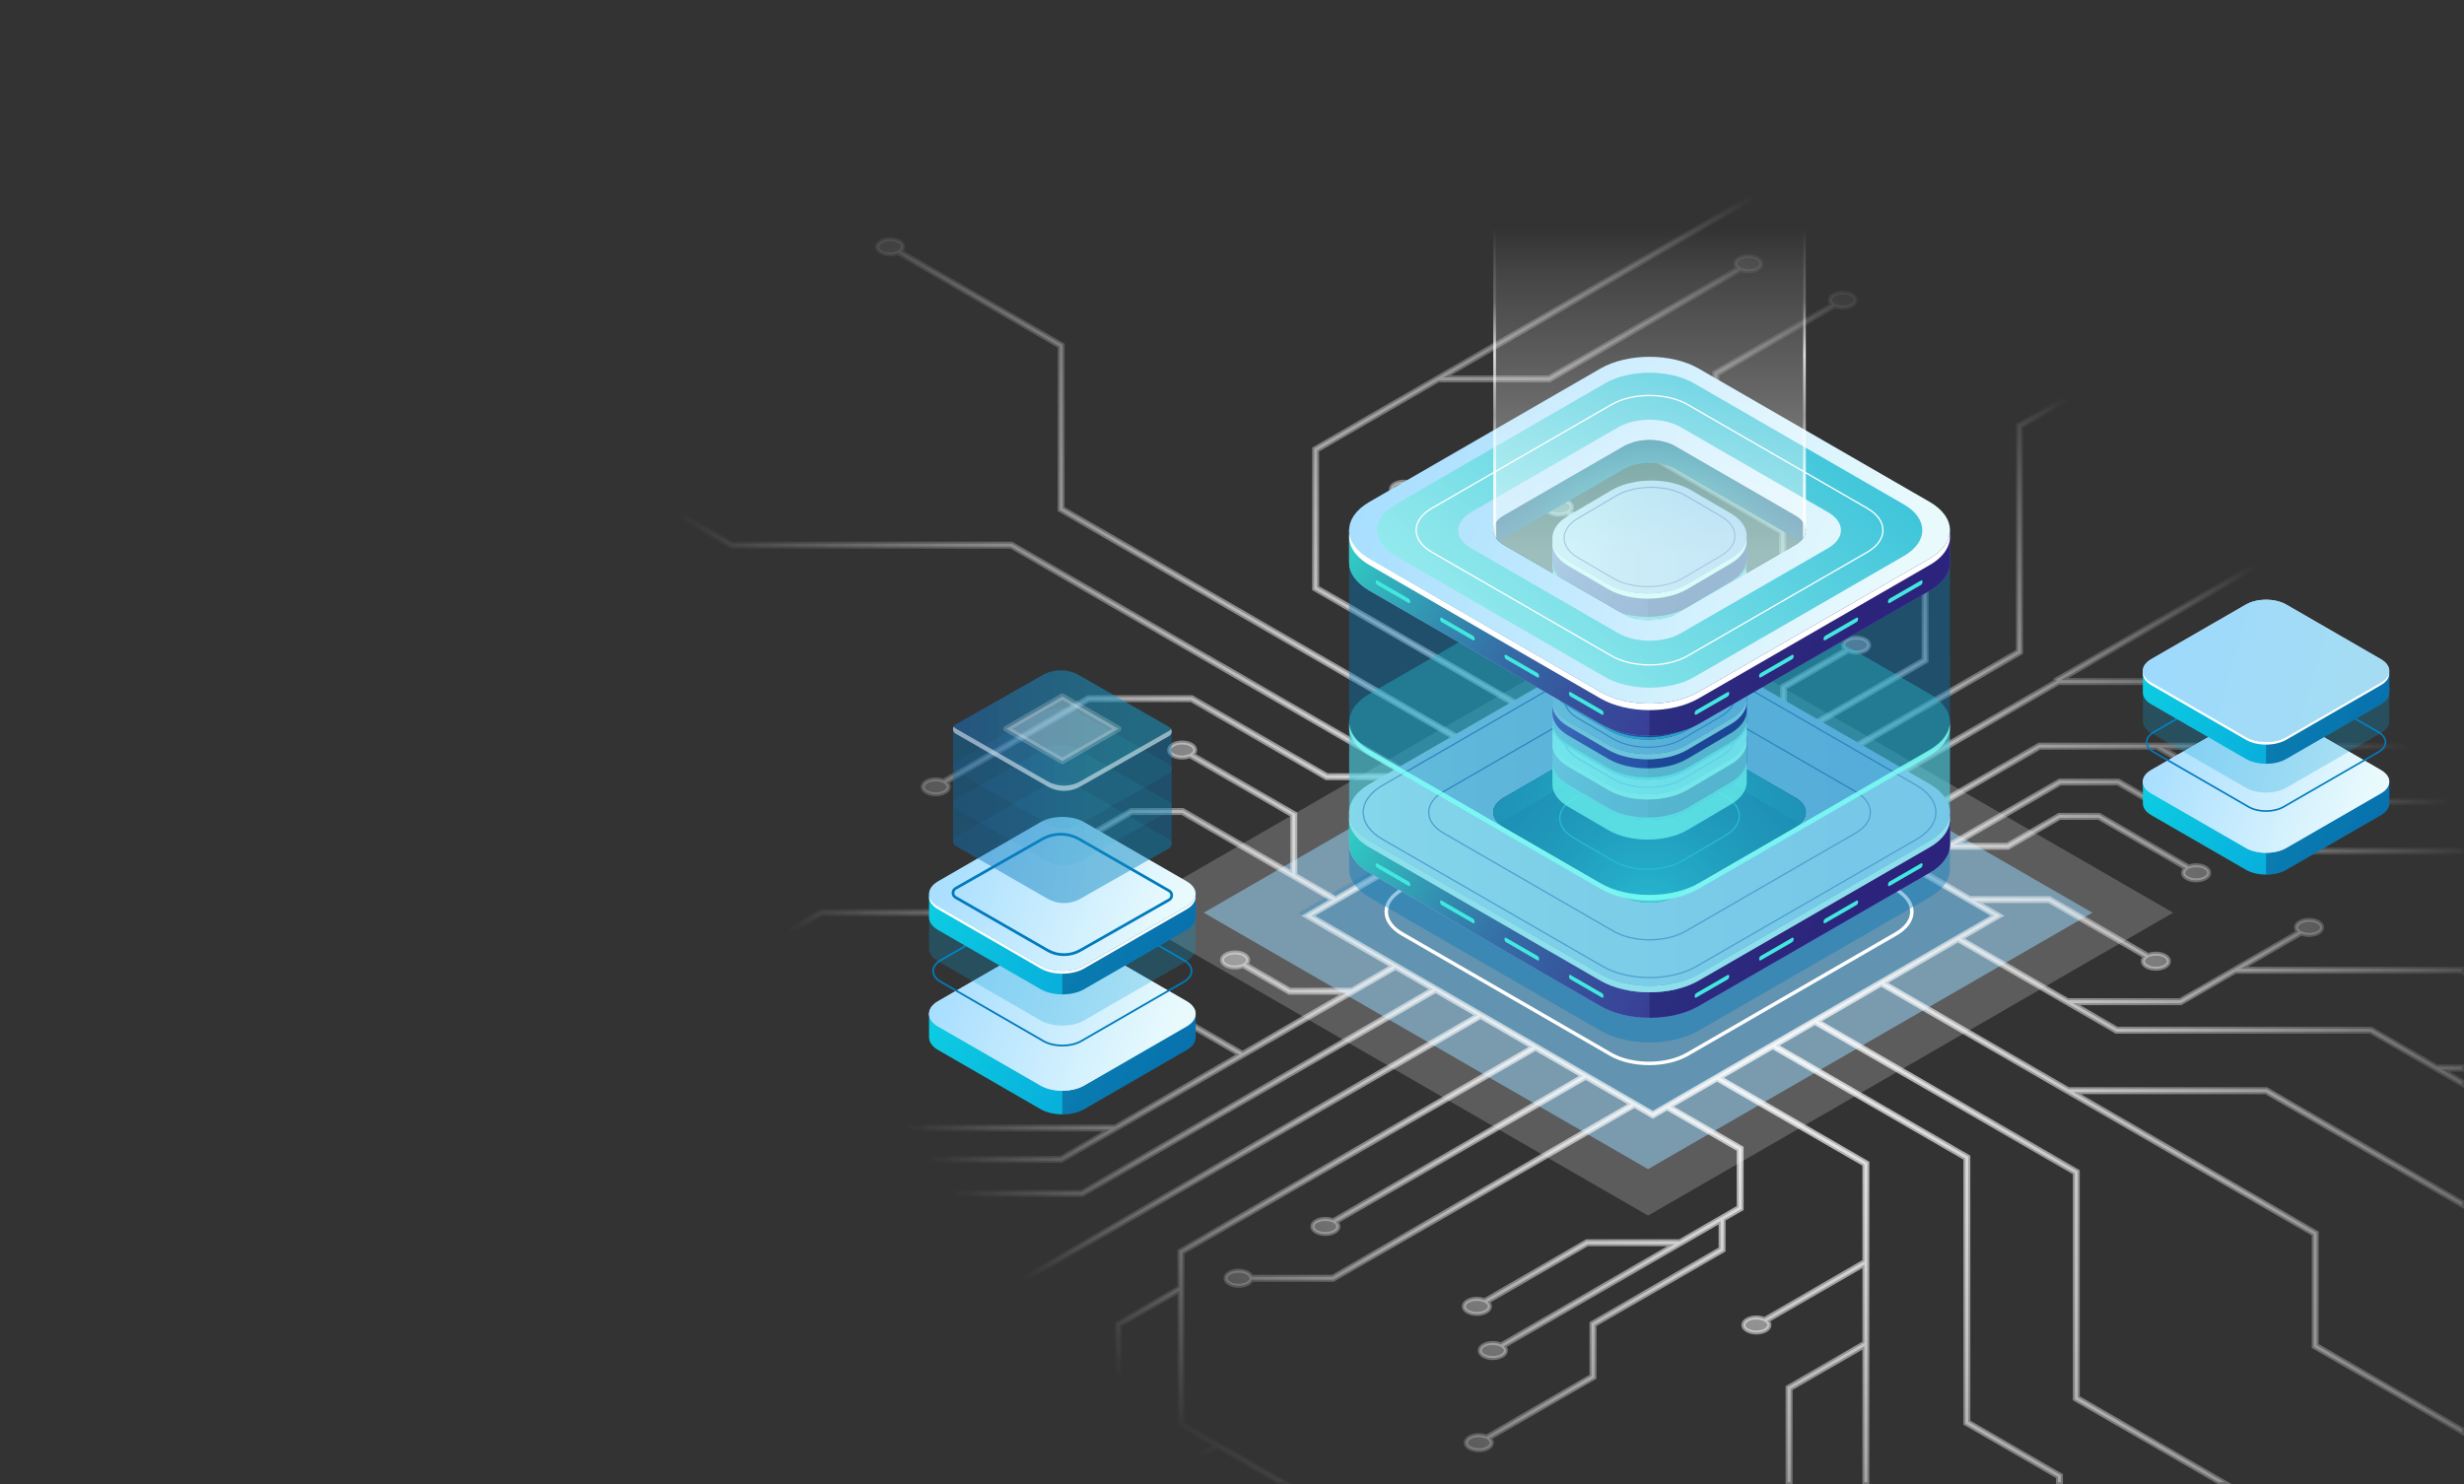 <svg width="1220" height="735" viewBox="0 0 1220 735" fill="none" xmlns="http://www.w3.org/2000/svg">
<rect x="0" y="0" width="1220" height="735" fill="#333333" stroke="none"/>
<path opacity="0.2" d="M816.004 602L556 451.998L815.996 302L1076 452.002L816.004 602Z" fill="white"/>
<path opacity="0.5" d="M816.002 579L596 451.998L815.996 325L1036 452.002L816.002 579Z" fill="#99D8FF"/>
<path opacity="0.2" d="M816.002 552L643 451.998L815.998 352L989 452.001L816.002 552Z" fill="#017ABC"/>
<path opacity="0.8" d="M1185.23 2.091C1182.72 0.636 1178.64 0.636 1176.12 2.091C1174.23 3.184 1173.76 4.787 1174.71 6.134L1033.57 87.681L1033.57 190.617L999.19 210.481L999.186 322.447L881.407 390.497L863.054 379.892L953.876 327.418L953.878 266.041L953.517 265.832L850.255 206.17V185.355L908.652 151.613C911.171 152.668 914.703 152.55 916.972 151.238C919.49 149.783 919.49 147.424 916.972 145.97C914.455 144.515 910.373 144.515 907.856 145.97C905.586 147.282 905.383 149.322 907.206 150.779L848.809 184.52V207.001L849.171 207.21L952.433 266.872L952.431 326.583L883.808 366.232L883.81 340.661L915.269 322.485C917.789 323.54 921.321 323.422 923.59 322.11C926.108 320.655 926.108 318.296 923.59 316.842C921.073 315.387 916.991 315.387 914.474 316.842C912.204 318.154 912.001 320.194 913.824 321.65L882.365 339.829L882.363 367.067L861.606 379.059L837.064 364.879L837.066 320.346L883.358 293.597L883.36 262.813L882.998 262.604L785.546 206.298C787.371 204.842 787.168 202.802 784.897 201.49C782.379 200.035 778.297 200.035 775.78 201.49C773.263 202.944 773.263 205.303 775.78 206.757C778.049 208.068 781.582 208.185 784.101 207.133L881.914 263.646V292.764L837.066 318.676V287.982L836.704 287.773L777.081 253.324C778.906 251.867 778.703 249.828 776.432 248.515C773.914 247.061 769.832 247.061 767.315 248.515C764.798 249.97 764.798 252.329 767.315 253.781C769.584 255.093 773.117 255.209 775.636 254.157L835.62 288.813L835.618 364.04L818.379 354.08L789.976 370.49L764.25 355.626V319.507L763.888 319.298L695.879 280.004V245.956C697.28 245.864 698.642 245.525 699.716 244.905C702.233 243.451 702.233 241.092 699.716 239.638C697.199 238.183 693.116 238.183 690.599 239.638C688.082 241.092 688.082 243.451 690.599 244.905C691.673 245.527 693.035 245.866 694.436 245.956L694.434 280.837L694.795 281.046L762.804 320.34V354.791L652.12 290.838L652.122 223.046L712.152 188.362L767.24 188.36L767.406 188.264L861.933 133.649C864.452 134.703 867.985 134.585 870.254 133.273C872.771 131.818 872.771 129.46 870.254 128.005C867.737 126.551 863.655 126.551 861.137 128.005C858.868 129.317 858.665 131.357 860.488 132.814L766.85 186.915L714.648 186.917L888.305 86.582C890.824 87.637 894.356 87.519 896.626 86.206C899.143 84.752 899.143 82.393 896.626 80.939C894.109 79.484 890.026 79.484 887.509 80.939C885.24 82.251 885.037 84.291 886.859 85.747L650.675 222.211L650.673 291.669L651.034 291.878L788.528 371.319L760.853 387.309L526.108 251.676L526.11 170.744L525.749 170.535L445.935 124.424C447.758 122.967 447.557 120.927 445.286 119.615C442.769 118.16 438.686 118.16 436.169 119.615C433.652 121.069 433.652 123.428 436.169 124.883C438.439 126.195 441.971 126.311 444.49 125.258L524.681 171.592L524.679 252.524L525.04 252.733L759.424 388.157L733.079 403.379L500.932 269.247L362.49 269.249L275.964 219.255L275.966 142.427C276.877 142.25 277.742 141.966 278.469 141.545C280.986 140.091 280.986 137.732 278.469 136.277C275.951 134.823 271.869 134.823 269.352 136.277C266.835 137.732 266.835 140.091 269.352 141.545C270.767 142.364 272.675 142.703 274.522 142.602L274.52 220.088L274.882 220.297L362.102 270.694H500.544L696.515 383.923L657.098 383.925L590.216 345.281H538.694L538.528 345.379L467.076 386.661C464.557 385.607 461.024 385.725 458.755 387.037C456.238 388.492 456.238 390.85 458.755 392.305C461.272 393.759 465.354 393.759 467.872 392.305C470.141 390.993 470.344 388.953 468.519 387.496L539.082 346.728H589.826L656.71 385.371L699.013 385.369L731.636 404.218L661.314 444.848L641.319 433.295V402.97L590.522 373.621C592.347 372.164 592.144 370.125 589.875 368.812C587.357 367.358 583.275 367.358 580.758 368.812C578.241 370.267 578.241 372.625 580.758 374.08C583.027 375.392 586.56 375.508 589.081 374.454L639.878 403.803V432.46L585.707 401.16H560.052L559.885 401.258L529.303 418.928C526.784 417.874 523.252 417.992 520.98 419.304C518.463 420.759 518.463 423.117 520.98 424.572C523.498 426.026 527.58 426.026 530.097 424.572C532.367 423.259 532.57 421.22 530.745 419.763L560.44 402.607H585.317L659.873 445.683L646.327 453.509L689.552 478.482L669.315 490.174H638.704L616.803 477.521C618.548 476.069 618.313 474.064 616.074 472.77C613.557 471.315 609.474 471.315 606.957 472.77C604.44 474.224 604.44 476.583 606.957 478.037C609.259 479.366 612.852 479.466 615.377 478.365L638.316 491.618H666.814L615.199 521.441L493.76 451.274L406.377 451.276L406.21 451.374L357.011 479.799C354.492 478.744 350.958 478.862 348.688 480.173C346.171 481.627 346.171 483.986 348.688 485.44C351.205 486.895 355.288 486.895 357.805 485.44C360.075 484.128 360.278 482.088 358.455 480.632L406.767 452.719L493.372 452.716L587.037 506.834H546.946L507.757 484.193C509.582 482.736 509.379 480.697 507.109 479.384C504.592 477.93 500.51 477.93 497.993 479.384C495.476 480.839 495.476 483.198 497.993 484.652C500.262 485.964 503.794 486.08 506.314 485.028L546.556 508.279H589.536L613.758 522.274L552.102 557.897L355.06 557.899L201.98 469.452C203.805 467.996 203.602 465.956 201.333 464.644C198.815 463.189 194.733 463.189 192.216 464.644C189.699 466.098 189.699 468.457 192.216 469.911C194.485 471.224 198.018 471.34 200.539 470.285L354.673 559.343L549.603 559.341L525.146 573.473L379.288 573.475L379.122 573.572L307.191 615.133C304.672 614.079 301.14 614.197 298.868 615.507C296.351 616.962 296.351 619.32 298.868 620.775C301.385 622.229 305.467 622.229 307.985 620.775C310.254 619.462 310.457 617.423 308.634 615.966L379.678 574.919L525.538 574.917L525.704 574.82L690.999 479.315L709.352 489.918L535.568 590.328H408.476L408.309 590.426L254.795 679.124L42.118 679.126L1 655.368V657.035L41.724 680.565L255.176 680.563L255.343 680.465L351.68 624.801L351.678 657.747L288.178 694.438C285.659 693.384 282.127 693.501 279.855 694.812C277.338 696.266 277.338 698.625 279.855 700.08C282.372 701.534 286.455 701.534 288.972 700.08C291.241 698.767 291.444 696.728 289.621 695.271L353.122 658.579L353.124 624.159H352.793L408.857 591.767H535.95L536.116 591.669L710.789 490.747L731.634 502.79L392.707 698.615L392.705 734H394.148V699.45L733.077 503.625L758.833 518.505L584.002 619.521V637.58L553.006 655.49V697.026L492.893 731.755C490.374 730.701 486.842 730.819 484.572 732.131C483.653 732.663 483.076 733.315 482.829 734H495.398C495.214 733.502 494.875 733.019 494.335 732.588L554.447 697.859V656.324L584 639.247L583.998 705.76L601.442 715.838L570.013 734H572.898L602.887 716.673L632.876 734H635.761L585.443 704.927L585.445 620.354L760.275 519.338L783.721 532.887L659.997 604.372C657.478 603.318 653.945 603.434 651.674 604.746C649.157 606.201 649.157 608.559 651.674 610.014C654.191 611.468 658.273 611.468 660.791 610.014C663.06 608.701 663.263 606.662 661.44 605.205L785.165 533.72L807.799 546.799L659.802 632.31H619.58C619.342 631.609 618.753 630.94 617.815 630.4C615.298 628.946 611.216 628.946 608.699 630.4C606.182 631.855 606.182 634.213 608.699 635.668C611.216 637.122 615.298 637.122 617.815 635.668C618.755 635.125 619.342 634.457 619.58 633.756H660.188L660.356 633.659L809.242 547.636L818.382 552.916L825.413 548.853L860.873 569.341V597.853L831.577 614.78V614.703H785.605L785.439 614.8L734.995 643.946C732.476 642.892 728.944 643.01 726.674 644.322C724.157 645.777 724.157 648.135 726.674 649.588C729.191 651.042 733.274 651.042 735.791 649.588C738.061 648.276 738.263 646.236 736.439 644.779L785.993 616.147H829.212L743.087 665.907C740.557 664.767 736.912 664.855 734.585 666.198C732.068 667.652 732.068 670.011 734.585 671.463C737.102 672.918 741.185 672.918 743.702 671.463C745.917 670.184 746.178 668.207 744.496 666.758L851.919 604.691V618.41L788.007 655.339V681.412L735.972 711.476C733.452 710.422 729.92 710.54 727.649 711.85C725.131 713.305 725.131 715.663 727.649 717.118C730.166 718.573 734.248 718.573 736.765 717.118C739.035 715.806 739.238 713.766 737.415 712.309L789.452 682.245V656.172L853.365 619.243V603.856L862.317 598.684V568.505L826.857 548.018L850.159 534.553L923.125 576.711L923.123 624.639L873.579 653.265C871.05 652.125 867.404 652.211 865.078 653.555C862.56 655.01 862.56 657.369 865.078 658.823C867.595 660.278 871.677 660.278 874.194 658.823C876.409 657.543 876.671 655.567 874.99 654.118L923.125 626.307L923.123 665.021L885.095 686.992L885.093 734H886.537L886.539 687.823L923.123 666.685L923.121 734H924.565L924.569 575.876L851.602 533.718L877.769 518.599L973.135 573.7L973.13 704.929L1018.97 731.416V734H1020.42V730.581L974.574 704.094L974.578 572.865L879.213 517.764L898.607 506.558L1027.31 580.92L1027.31 692.886L1098.46 734H1101.35L1028.75 692.055L1028.75 580.089L900.048 505.727L931.481 487.565L1145.62 611.288L1145.61 667.002L1219 709.404V707.736L1147.06 666.169L1147.06 610.455L1026.61 540.862H1121.87L1219 596.986V595.32L1122.25 539.42H1024.11L932.92 486.732L969.45 465.625L1047.84 510.916L1173.7 510.914L1219 537.09V535.422L1209.07 529.685H1219V528.241H1206.57L1174.08 509.471L1048.22 509.473L1026.29 496.801H1079.8L1079.97 496.703L1106.81 481.194L1218.63 481.192L1219 481.406V479.748L1109.31 479.75L1139.52 462.291C1142.04 463.345 1145.57 463.228 1147.84 461.915C1150.36 460.461 1150.36 458.102 1147.84 456.648C1145.33 455.193 1141.24 455.193 1138.73 456.648C1136.46 457.96 1136.26 460 1138.08 461.456L1079.41 495.352H1023.79L970.897 464.79L990.444 453.497L977.866 446.23H1014.43L1062.22 473.842C1060.4 475.299 1060.6 477.339 1062.87 478.651C1065.39 480.106 1069.47 480.106 1071.99 478.651C1074.5 477.196 1074.5 474.838 1071.99 473.383C1069.72 472.071 1066.19 471.953 1063.67 473.007L1014.82 444.783H975.368L948.618 429.328L965.067 419.824H994.247L1019.9 405.002H1039.04L1082.28 429.982C1080.34 431.442 1080.5 433.535 1082.81 434.872C1085.33 436.326 1089.41 436.326 1091.93 434.872C1094.45 433.417 1094.45 431.058 1091.93 429.604C1089.7 428.318 1086.26 428.174 1083.75 429.163L1039.43 403.558H1019.52L993.863 418.38H967.57L1020.16 387.994H1048.56L1107.74 422.193L1219 422.195V420.75L1108.13 420.752L1048.94 386.554H1019.77L1019.6 386.651L947.173 428.499L928.168 417.518L1010.01 370.23H1067.73L1115.35 397.745H1219V396.301L1115.74 396.303L1070.62 370.232L1219 370.23V368.786L1009.63 368.788L1009.46 368.885L926.729 416.685L905.138 404.21L1019.26 338.27L1219 338.268V336.824L1073.45 336.826L1219 252.727V251.061L1070.56 336.826H1020.31L1128.52 274.306V260.526L1180.29 230.612C1182.81 231.666 1186.35 231.548 1188.61 230.236C1191.13 228.781 1191.13 226.423 1188.61 224.968C1186.1 223.513 1182.02 223.513 1179.5 224.968C1177.23 226.28 1177.03 228.32 1178.85 229.777L1150.66 246.065V208.303L1219 168.818V167.151L1149.22 207.47V246.898L1127.08 259.691V273.471L1017.99 336.503L1018.35 337.131L903.694 403.375L882.85 391.332L1000.63 323.282L1000.63 211.316L1219 85.148V83.48L1035.02 189.786L1035.02 88.516L1175.83 7.156C1175.93 7.223 1176.01 7.296 1176.12 7.359C1178.64 8.813 1182.72 8.813 1185.24 7.359C1187.75 5.904 1187.75 3.546 1185.23 2.091ZM987.556 453.499L818.382 551.246L649.214 453.503L818.388 355.756L987.556 453.499Z" fill="url(#paint0_radial_2548_25022)" stroke="url(#paint1_radial_2548_25022)" stroke-width="2"/>
<path d="M816.503 527C809.551 527 802.6 525.473 797.307 522.416L694.049 462.797C688.859 459.801 686.001 455.788 686 451.498C686 447.209 688.859 443.197 694.048 440.2L797.303 380.583C807.886 374.472 825.11 374.472 835.693 380.583L938.952 440.203C944.141 443.2 947 447.212 947 451.501C946.999 455.791 944.141 459.802 938.952 462.798L835.697 522.416C830.406 525.473 823.454 527 816.503 527ZM816.499 376.737C809.68 376.737 802.863 378.234 797.674 381.231L694.42 440.848C689.47 443.706 686.745 447.49 686.745 451.501C686.745 455.513 689.472 459.297 694.421 462.154L797.679 521.774C808.06 527.769 824.951 527.767 835.326 521.774L938.58 462.156C943.528 459.298 946.255 455.516 946.255 451.504C946.255 447.493 943.53 443.709 938.58 440.851L835.321 381.231C830.132 378.234 823.315 376.737 816.499 376.737Z" fill="white" stroke="white"/>
<path opacity="0.4" d="M965.483 429.94V416.61L958.314 419.885C961.015 403.556 937.164 440.837 929.854 441.853L847.879 489.79L812.103 492.245L697.911 443.779L700.55 442.255C690.79 437.697 685.534 427.266 680.256 417.753L672.568 422.338L668 417.024V430.353C668 435.432 671.349 440.511 678.047 444.378L792.45 510.429C805.845 518.163 827.641 518.163 841.035 510.429L955.434 444.38C962.023 440.576 965.371 435.598 965.478 430.602C965.483 430.38 965.473 430.156 965.465 429.933L965.483 429.94Z" fill="#017ABC"/>
<path d="M965.483 417.762V402.305L958.314 398.319C956.289 410.552 941.89 418.612 929.854 420.287L847.879 468.224L812.103 481.142L697.911 422.213L700.55 420.689C690.79 416.131 685.534 405.702 680.256 396.188L672.568 400.772L668 402.055V418.174C668 423.252 671.349 428.331 678.047 432.199L792.45 498.249C805.845 505.983 827.641 505.983 841.035 498.249L955.434 432.2C962.023 428.397 965.371 423.419 965.478 418.422C965.483 418.2 965.473 417.976 965.465 417.754L965.483 417.762Z" fill="url(#paint2_linear_2548_25022)"/>
<path d="M965.483 417.762V402.305L958.314 398.319C956.289 410.552 941.89 418.612 929.854 420.287L847.879 468.224L812.103 481.142L697.911 422.213L700.55 420.689C690.79 416.131 685.534 405.702 680.256 396.188L672.568 400.772L668 402.055V418.174C668 423.252 671.349 428.331 678.047 432.199L792.45 498.249C805.845 505.983 827.641 505.983 841.035 498.249L955.434 432.2C962.023 428.397 965.371 423.419 965.478 418.422C965.483 418.2 965.473 417.976 965.465 417.754L965.483 417.762Z" fill="url(#paint3_linear_2548_25022)"/>
<path opacity="0.3" d="M929.854 420.287L847.879 468.225L816.74 479.469V504.051C825.538 504.051 834.336 502.119 841.036 498.251L955.436 432.202C962.025 428.399 965.372 423.421 965.479 418.424C965.484 418.202 965.474 417.978 965.466 417.756L965.482 428.226V402.306L958.931 398.662H958.246C956.009 410.7 941.776 418.627 929.854 420.287Z" fill="#0F054C"/>
<path d="M792.452 482.381L678.049 416.33C664.653 408.596 664.653 396.013 678.049 388.279L792.448 322.23C805.842 314.496 827.638 314.496 841.033 322.232L955.436 388.282C968.832 396.016 968.832 408.6 955.436 416.332L841.036 482.381C827.641 490.115 805.846 490.115 792.452 482.381Z" fill="url(#paint4_linear_2548_25022)"/>
<path d="M804.107 443.954L744.605 409.6C737.638 405.577 737.638 399.032 744.605 395.01L804.106 360.658C811.072 356.635 822.409 356.635 829.375 360.658L888.878 395.011C895.844 399.034 895.844 405.579 888.878 409.601L829.377 443.954C822.41 447.976 811.074 447.976 804.107 443.954Z" fill="#0F054C"/>
<path d="M804.107 443.954L744.605 409.6C737.638 405.577 737.638 399.032 744.605 395.01L804.106 360.658C811.072 356.635 822.409 356.635 829.375 360.658L888.878 395.011C895.844 399.034 895.844 405.579 888.878 409.601L829.377 443.954C822.41 447.976 811.074 447.976 804.107 443.954Z" fill="url(#paint5_radial_2548_25022)"/>
<path d="M742.31 407.974C742.965 407.399 743.73 406.854 744.604 406.348L804.106 371.996C811.072 367.973 822.408 367.973 829.375 371.996L888.877 406.35C889.752 406.855 890.517 407.401 891.172 407.976C895.733 403.974 894.969 398.528 888.877 395.011L829.375 360.658C822.408 356.635 811.072 356.635 804.106 360.658L744.604 395.01C738.513 398.527 737.748 403.973 742.31 407.974Z" fill="url(#paint6_radial_2548_25022)"/>
<path d="M816.742 484.461C808.3 484.461 799.858 482.607 793.432 478.897L684.405 415.95C678.128 412.326 674.67 407.478 674.67 402.304C674.67 397.13 678.128 392.283 684.404 388.659L793.428 325.715C806.284 318.294 827.198 318.296 840.053 325.717L949.083 388.663C955.359 392.287 958.816 397.134 958.816 402.307C958.816 407.481 955.359 412.327 949.083 415.951L840.058 478.897C833.627 482.607 825.185 484.461 816.742 484.461ZM793.753 478.34C806.429 485.659 827.058 485.659 839.733 478.34L948.758 415.394C954.828 411.889 958.172 407.242 958.172 402.307C958.172 397.372 954.83 392.725 948.758 389.219L839.728 326.272C827.053 318.953 806.424 318.952 793.748 326.27L684.723 389.214C678.651 392.72 675.309 397.367 675.309 402.302C675.309 407.239 678.653 411.886 684.725 415.391L793.753 478.34Z" fill="#5351AF"/>
<path d="M816.742 465.746C810.217 465.746 803.692 464.312 798.724 461.445L714.63 412.893C709.766 410.084 707.086 406.325 707.086 402.306C707.086 398.288 709.764 394.527 714.63 391.717L798.72 343.167C808.655 337.431 824.82 337.431 834.755 343.167L918.848 391.719C923.714 394.529 926.392 398.288 926.392 402.307C926.392 406.325 923.712 410.086 918.848 412.895L834.758 461.445C829.791 464.311 823.266 465.746 816.742 465.746ZM816.738 339.499C810.329 339.499 803.921 340.907 799.043 343.724L714.953 392.274C710.295 394.964 707.728 398.527 707.728 402.306C707.728 406.085 710.295 409.648 714.953 412.336L799.047 460.888C808.802 466.522 824.678 466.522 834.437 460.888L918.527 412.338C923.185 409.649 925.752 406.086 925.752 402.307C925.752 398.529 923.185 394.966 918.527 392.276L834.433 343.724C829.556 340.907 823.146 339.499 816.738 339.499Z" fill="#5351AF"/>
<g opacity="0.4">
<path d="M804.107 443.954L744.605 409.6C737.638 405.577 737.638 399.032 744.605 395.01L804.106 360.658C811.072 356.635 822.409 356.635 829.375 360.658L888.878 395.011C895.844 399.034 895.844 405.579 888.878 409.601L829.377 443.954C822.41 447.976 811.074 447.976 804.107 443.954Z" fill="#42E8E0"/>
</g>
<path d="M955.435 416.332L841.036 482.381C827.64 490.115 805.845 490.115 792.451 482.381L678.048 416.33C672.06 412.874 668.757 408.448 668.123 403.92C667.337 409.522 670.64 415.283 678.048 419.561L792.451 485.611C805.847 493.345 827.642 493.345 841.036 485.611L955.435 419.562C962.843 415.286 966.146 409.526 965.36 403.923C964.724 408.45 961.423 412.876 955.435 416.332Z" fill="white"/>
<path opacity="0.4" d="M955.435 343.615L841.032 277.564C827.637 269.83 805.841 269.83 792.448 277.564L678.048 343.613C664.652 351.347 664.652 363.931 678.048 371.665L792.452 437.715C805.848 445.449 827.643 445.449 841.037 437.715L955.437 371.666C968.831 363.932 968.829 351.349 955.435 343.615Z" fill="#42E8E0"/>
<path d="M815.839 430.813C809.67 430.813 803.502 429.457 798.806 426.746L798.804 426.744L779.115 415.246C774.512 412.589 771.977 409.031 771.979 405.226C771.979 401.422 774.514 397.864 779.116 395.207L800.605 382.556C809.994 377.133 825.278 377.132 834.674 382.555L854.365 394.054C858.968 396.71 861.503 400.269 861.503 404.073C861.503 407.876 858.968 411.435 854.365 414.092L832.875 426.744C828.179 429.457 822.01 430.813 815.839 430.813ZM799.131 426.193C808.347 431.512 823.339 431.512 832.552 426.191L854.042 413.538C858.441 411 860.862 407.639 860.862 404.075C860.862 400.51 858.439 397.149 854.042 394.611L834.351 383.11C825.139 377.791 810.144 377.791 800.929 383.111L779.441 395.762C775.042 398.301 772.621 401.663 772.619 405.226C772.619 408.791 775.042 412.153 779.439 414.691L799.131 426.193Z" fill="#42E8E0"/>
<path opacity="0.4" d="M864.84 386.917V376.24L859.098 378.862C861.262 365.781 842.155 395.646 836.299 396.462L840.785 394.605L812.126 396.572L792.604 399.16L794.719 397.939C786.901 394.287 782.689 385.932 778.46 378.31L772.301 381.984L768.643 377.725V388.403C768.643 392.472 771.326 396.541 776.691 399.637L796.381 411.137C807.111 417.332 824.572 417.332 835.303 411.137L856.793 398.484C862.071 395.437 864.753 391.45 864.838 387.448C864.842 387.268 864.833 387.09 864.827 386.912L864.84 386.917Z" fill="#42E8E0"/>
<path d="M864.839 377.16V364.777L859.097 361.583C857.476 371.383 845.94 377.84 836.298 379.183L840.784 377.326L812.125 387.676L792.603 381.881L794.718 380.66C786.9 377.008 782.688 368.653 778.459 361.031L772.3 364.705L768.642 365.733V378.646C768.642 382.714 771.325 386.783 776.69 389.88L796.38 401.38C807.11 407.575 824.571 407.575 835.302 401.38L856.792 388.727C862.07 385.679 864.752 381.691 864.837 377.69C864.841 377.512 864.832 377.333 864.826 377.155L864.839 377.16Z" fill="url(#paint7_linear_2548_25022)"/>
<path d="M864.839 377.16V364.777L859.097 361.583C857.476 371.383 845.94 377.84 836.298 379.183L840.784 377.326L812.125 387.676L792.603 381.881L794.718 380.66C786.9 377.008 782.688 368.653 778.459 361.031L772.3 364.705L768.642 365.733V378.646C768.642 382.714 771.325 386.783 776.69 389.88L796.38 401.38C807.11 407.575 824.571 407.575 835.302 401.38L856.792 388.727C862.07 385.679 864.752 381.691 864.837 377.69C864.841 377.512 864.832 377.333 864.826 377.155L864.839 377.16Z" fill="url(#paint8_linear_2548_25022)"/>
<path opacity="0.3" d="M836.298 379.184L840.784 377.327L815.839 386.335V406.028C822.888 406.028 829.936 404.479 835.301 401.381L856.792 388.728C862.07 385.681 864.751 381.693 864.837 377.691C864.84 377.513 864.832 377.334 864.825 377.156L864.839 385.544V364.778L859.59 361.859H859.042C857.251 371.504 845.849 377.853 836.298 379.184Z" fill="#0F054C"/>
<path d="M796.378 388.667L776.688 377.168C765.958 370.972 765.956 360.891 776.688 354.696L798.178 342.043C808.909 335.848 826.37 335.848 837.1 342.043L856.79 353.543C867.52 359.738 867.52 369.819 856.79 376.015L835.3 388.667C824.569 394.863 807.108 394.863 796.378 388.667Z" fill="url(#paint9_linear_2548_25022)"/>
<path d="M815.948 390.196C809.703 390.196 803.46 388.824 798.706 386.078H798.704L781.388 375.965C776.742 373.283 774.183 369.694 774.183 365.861C774.183 362.029 776.741 358.44 781.388 355.758L800.285 344.631C809.793 339.14 825.265 339.142 834.773 344.632L852.089 354.745C856.732 357.427 859.292 361.016 859.292 364.848C859.294 368.679 856.734 372.269 852.089 374.95L833.191 386.078C828.437 388.822 822.192 390.196 815.948 390.196ZM798.963 385.635C808.329 391.041 823.569 391.038 832.933 385.635L851.83 374.507C856.312 371.919 858.78 368.49 858.78 364.849C858.78 361.209 856.312 357.779 851.83 355.191L834.514 345.079C825.151 339.674 809.909 339.672 800.544 345.077L781.646 356.204C777.162 358.792 774.695 362.222 774.695 365.862C774.697 369.504 777.164 372.934 781.646 375.522L798.963 385.635Z" fill="#5351AF"/>
<path d="M856.791 376.015L835.301 388.668C824.571 394.864 807.11 394.864 796.379 388.668L776.69 377.169C771.893 374.4 769.247 370.853 768.738 367.226C768.109 371.714 770.754 376.328 776.69 379.756L796.379 391.256C807.11 397.451 824.571 397.451 835.301 391.256L856.791 378.603C862.725 375.177 865.372 370.563 864.741 366.074C864.232 369.702 861.587 373.246 856.791 376.015Z" fill="white"/>
<path opacity="0.4" d="M792.601 388.267L794.416 388.027C794.165 387.905 793.922 387.776 793.68 387.645L792.601 388.267Z" fill="#42E8E0"/>
<path opacity="0.4" d="M837.585 385.066L837.494 385.073L836.297 385.569C836.674 385.516 837.107 385.342 837.585 385.066Z" fill="#42E8E0"/>
<path opacity="0.4" d="M859.243 367.902C859.273 367.495 859.269 367.153 859.236 366.871C859.21 367.197 859.162 367.563 859.095 367.97L859.243 367.902Z" fill="#42E8E0"/>
<path opacity="0.8" d="M864.839 376.024L864.826 376.02C864.832 376.199 864.841 376.377 864.837 376.555C864.752 380.558 862.07 384.546 856.792 387.593L835.302 400.246C824.571 406.441 807.11 406.441 796.38 400.246L776.69 388.746C771.325 385.649 768.642 381.581 768.642 377.512V378.647C768.642 382.716 771.325 386.784 776.69 389.881L796.38 401.381C807.11 407.576 824.571 407.576 835.302 401.381L856.792 388.728C862.07 385.681 864.752 381.693 864.837 377.69C864.841 377.51 864.832 377.332 864.826 377.154L864.839 377.159V376.024Z" fill="#42E8E0"/>
<path opacity="0.4" d="M864.84 367.034V356.357L859.096 358.979C861.26 345.898 842.154 375.763 836.297 376.579L840.783 374.722L812.124 376.689L792.602 379.277L794.717 378.056C786.899 374.404 782.687 366.049 778.458 358.427L772.299 362.101L768.641 357.843V368.52C768.641 372.589 771.324 376.658 776.689 379.755L796.379 391.254C807.109 397.45 824.57 397.45 835.301 391.254L856.791 378.602C862.069 375.554 864.751 371.566 864.836 367.563C864.84 367.385 864.832 367.206 864.825 367.028L864.84 367.034Z" fill="#42E8E0"/>
<path d="M864.839 357.277V344.894L859.097 341.7C857.476 351.5 845.94 357.957 836.298 359.3L840.784 357.443L812.125 367.793L792.603 361.998L794.718 360.777C786.9 357.125 782.688 348.77 778.459 341.148L772.3 344.822L768.642 345.85V358.763C768.642 362.832 771.325 366.9 776.69 369.997L796.38 381.497C807.11 387.692 824.571 387.692 835.302 381.497L856.792 368.844C862.07 365.797 864.752 361.809 864.837 357.806C864.841 357.628 864.832 357.448 864.826 357.27L864.839 357.277Z" fill="url(#paint10_linear_2548_25022)"/>
<path d="M864.839 357.277V344.894L859.097 341.7C857.476 351.5 845.94 357.957 836.298 359.3L840.784 357.443L812.125 367.793L792.603 361.998L794.718 360.777C786.9 357.125 782.688 348.77 778.459 341.148L772.3 344.822L768.642 345.85V358.763C768.642 362.832 771.325 366.9 776.69 369.997L796.38 381.497C807.11 387.692 824.571 387.692 835.302 381.497L856.792 368.844C862.07 365.797 864.752 361.809 864.837 357.806C864.841 357.628 864.832 357.448 864.826 357.27L864.839 357.277Z" fill="url(#paint11_linear_2548_25022)"/>
<path opacity="0.3" d="M836.298 359.301L840.784 357.444L815.839 366.452V386.145C822.888 386.145 829.936 384.596 835.301 381.498L856.792 368.845C862.07 365.798 864.751 361.81 864.837 357.807C864.84 357.629 864.832 357.449 864.825 357.271L864.839 365.659V344.896L859.59 341.977H859.042C857.251 351.621 845.849 357.972 836.298 359.301Z" fill="#0F054C"/>
<path d="M796.378 368.785L776.688 357.285C765.958 351.09 765.956 341.008 776.688 334.813L798.178 322.16C808.909 315.965 826.37 315.965 837.1 322.16L856.79 333.66C867.52 339.855 867.52 349.937 856.79 356.132L835.3 368.785C824.569 374.98 807.108 374.98 796.378 368.785Z" fill="url(#paint12_linear_2548_25022)"/>
<path d="M815.948 370.312C809.703 370.312 803.46 368.94 798.706 366.194H798.704L781.388 356.082C776.742 353.4 774.183 349.81 774.183 345.977C774.183 342.146 776.741 338.556 781.388 335.875L800.285 324.749C809.792 319.258 825.263 319.258 834.773 324.747L852.089 334.861C856.732 337.543 859.292 341.133 859.292 344.964C859.294 348.796 856.734 352.385 852.089 355.067L833.191 366.194C828.437 368.939 822.192 370.312 815.948 370.312ZM798.963 365.749C808.329 371.154 823.569 371.154 832.933 365.749L851.83 354.622C856.312 352.034 858.78 348.605 858.78 344.964C858.78 341.324 856.312 337.894 851.83 335.306L834.514 325.194C825.149 319.787 809.91 319.786 800.544 325.194L781.646 336.319C777.162 338.907 774.695 342.337 774.695 345.977C774.697 349.619 777.164 353.049 781.646 355.637L798.963 365.749Z" fill="#5351AF"/>
<path d="M856.791 356.133L835.301 368.785C824.571 374.981 807.11 374.981 796.379 368.785L776.69 357.286C771.893 354.517 769.247 350.97 768.738 347.343C768.109 351.832 770.754 356.446 776.69 359.874L796.379 371.373C807.11 377.569 824.571 377.569 835.301 371.373L856.791 358.721C862.725 355.294 865.372 350.68 864.741 346.191C864.232 349.819 861.587 353.364 856.791 356.133Z" fill="white"/>
<path opacity="0.4" d="M792.601 368.382L794.416 368.142C794.165 368.02 793.922 367.892 793.68 367.76L792.601 368.382Z" fill="#42E8E0"/>
<path opacity="0.4" d="M837.585 365.184L837.494 365.19L836.297 365.686C836.674 365.633 837.107 365.457 837.585 365.184Z" fill="#42E8E0"/>
<path opacity="0.4" d="M859.243 348.019C859.273 347.613 859.269 347.27 859.236 346.988C859.21 347.314 859.162 347.68 859.095 348.087L859.243 348.019Z" fill="#42E8E0"/>
<path opacity="0.8" d="M864.839 356.142L864.826 356.137C864.832 356.315 864.841 356.494 864.837 356.672C864.752 360.675 862.07 364.663 856.792 367.71L835.302 380.363C824.571 386.559 807.11 386.559 796.38 380.363L776.69 368.864C771.325 365.767 768.642 361.698 768.642 357.629V358.764C768.642 362.833 771.325 366.902 776.69 369.999L796.38 381.498C807.11 387.694 824.571 387.694 835.302 381.498L856.792 368.845C862.07 365.798 864.752 361.81 864.837 357.807C864.841 357.628 864.832 357.45 864.826 357.272L864.839 357.277V356.142Z" fill="#42E8E0"/>
<path opacity="0.4" d="M864.84 347.152V336.474L859.098 339.096C861.262 326.015 842.155 355.881 836.299 356.696L840.785 354.839L812.126 356.806L792.604 359.394L794.719 358.173C786.901 354.521 782.689 346.167 778.46 338.545L772.301 342.218L768.643 337.961V348.639C768.643 352.708 771.326 356.777 776.691 359.873L796.381 371.373C807.111 377.568 824.572 377.568 835.303 371.373L856.793 358.72C862.071 355.673 864.753 351.685 864.838 347.682C864.842 347.504 864.833 347.325 864.827 347.147L864.84 347.152Z" fill="#42E8E0"/>
<path d="M864.839 337.394V325.012L859.097 321.817C857.476 331.617 845.94 338.074 836.298 339.417L840.784 337.56L812.125 347.91L792.603 342.115L794.718 340.895C786.9 337.243 782.688 328.888 778.459 321.266L772.3 324.939L768.642 325.967V338.88C768.642 342.949 771.325 347.017 776.69 350.116L796.38 361.616C807.11 367.811 824.571 367.811 835.302 361.616L856.792 348.963C862.07 345.915 864.752 341.927 864.837 337.925C864.841 337.747 864.832 337.567 864.826 337.389L864.839 337.394Z" fill="url(#paint13_linear_2548_25022)"/>
<path d="M864.839 337.394V325.012L859.097 321.817C857.476 331.617 845.94 338.074 836.298 339.417L840.784 337.56L812.125 347.91L792.603 342.115L794.718 340.895C786.9 337.243 782.688 328.888 778.459 321.266L772.3 324.939L768.642 325.967V338.88C768.642 342.949 771.325 347.017 776.69 350.116L796.38 361.616C807.11 367.811 824.571 367.811 835.302 361.616L856.792 348.963C862.07 345.915 864.752 341.927 864.837 337.925C864.841 337.747 864.832 337.567 864.826 337.389L864.839 337.394Z" fill="url(#paint14_linear_2548_25022)"/>
<path opacity="0.3" d="M836.298 339.418L840.784 337.562L815.839 346.569V366.262C822.888 366.262 829.936 364.714 835.301 361.615L856.792 348.962C862.07 345.915 864.751 341.927 864.837 337.924C864.84 337.746 864.832 337.567 864.825 337.389L864.839 345.777V325.013L859.59 322.094H859.042C857.251 331.739 845.849 338.089 836.298 339.418Z" fill="#0F054C"/>
<path d="M796.378 348.904L776.688 337.404C765.958 331.209 765.956 321.127 776.688 314.932L798.178 302.279C808.909 296.084 826.37 296.084 837.1 302.279L856.79 313.779C867.52 319.974 867.52 330.056 856.79 336.251L835.3 348.904C824.569 355.099 807.108 355.098 796.378 348.904Z" fill="url(#paint15_linear_2548_25022)"/>
<path d="M815.948 350.433C809.703 350.433 803.46 349.061 798.706 346.314H798.704L781.388 336.2C776.742 333.518 774.183 329.931 774.183 326.099C774.183 322.266 776.741 318.678 781.388 315.995L800.285 304.869C809.792 299.379 825.263 299.38 834.773 304.869L852.089 314.982C856.732 317.663 859.292 321.253 859.292 325.084C859.294 328.916 856.734 332.504 852.089 335.187L833.191 346.314C828.437 349.059 822.192 350.433 815.948 350.433ZM798.964 345.87C808.329 351.274 823.569 351.274 832.933 345.87L851.83 334.742C856.312 332.155 858.78 328.725 858.78 325.084C858.78 321.444 856.312 318.014 851.83 315.426L834.514 305.314C825.149 299.908 809.91 299.906 800.544 305.314L781.646 316.44C777.162 319.029 774.695 322.459 774.695 326.099C774.697 329.74 777.164 333.169 781.646 335.757L798.964 345.87Z" fill="#5351AF"/>
<path d="M856.791 336.25L835.301 348.902C824.571 355.098 807.11 355.098 796.379 348.902L776.69 337.403C771.893 334.634 769.247 331.087 768.738 327.46C768.109 331.949 770.754 336.563 776.69 339.989L796.379 351.489C807.11 357.684 824.571 357.684 835.301 351.489L856.791 338.836C862.725 335.409 865.372 330.795 864.741 326.307C864.232 329.936 861.587 333.481 856.791 336.25Z" fill="white"/>
<path opacity="0.4" d="M792.601 348.502L794.416 348.261C794.165 348.139 793.922 348.011 793.68 347.879L792.601 348.502Z" fill="#42E8E0"/>
<path opacity="0.4" d="M837.585 345.303L837.494 345.309L836.297 345.805C836.674 345.751 837.107 345.576 837.585 345.303Z" fill="#42E8E0"/>
<path opacity="0.4" d="M859.243 328.136C859.273 327.729 859.269 327.387 859.236 327.104C859.21 327.43 859.162 327.795 859.095 328.202L859.243 328.136Z" fill="#42E8E0"/>
<path opacity="0.8" d="M864.839 336.259L864.826 336.254C864.832 336.433 864.841 336.611 864.837 336.789C864.752 340.792 862.07 344.78 856.792 347.826L835.302 360.479C824.571 366.674 807.11 366.674 796.38 360.479L776.69 348.979C771.325 345.881 768.642 341.812 768.642 337.743V338.878C768.642 342.947 771.325 347.016 776.69 350.112L796.38 361.612C807.11 367.807 824.571 367.807 835.302 361.612L856.792 348.959C862.07 345.912 864.752 341.924 864.837 337.921C864.841 337.743 864.832 337.564 864.826 337.386L864.839 337.391V336.259Z" fill="#42E8E0"/>
<path opacity="0.4" d="M864.84 327.269V316.591L859.098 319.214C861.262 306.133 842.155 335.998 836.299 336.813L840.785 334.957L812.126 336.923L792.604 339.511L794.719 338.291C786.901 334.639 782.689 326.284 778.46 318.662L772.301 322.335L768.643 318.077V328.755C768.643 332.823 771.326 336.892 776.691 339.989L796.381 351.489C807.111 357.684 824.572 357.684 835.303 351.489L856.793 338.836C862.071 335.788 864.753 331.8 864.838 327.798C864.842 327.62 864.833 327.44 864.827 327.262L864.84 327.269Z" fill="#42E8E0"/>
<path d="M864.839 317.511V305.129L859.097 301.935C857.476 311.734 845.94 318.192 836.298 319.534L840.784 317.678L812.125 328.027L792.603 322.232L794.718 321.012C786.9 317.36 782.688 309.005 778.459 301.383L772.3 305.056L768.642 306.084V318.997C768.642 323.066 771.325 327.135 776.69 330.232L796.38 341.731C807.11 347.927 824.571 347.927 835.302 341.731L856.792 329.078C862.07 326.031 864.752 322.043 864.837 318.04C864.841 317.862 864.832 317.683 864.826 317.505L864.839 317.511Z" fill="url(#paint16_linear_2548_25022)"/>
<path d="M864.839 317.511V305.129L859.097 301.935C857.476 311.734 845.94 318.192 836.298 319.534L840.784 317.678L812.125 328.027L792.603 322.232L794.718 321.012C786.9 317.36 782.688 309.005 778.459 301.383L772.3 305.056L768.642 306.084V318.997C768.642 323.066 771.325 327.135 776.69 330.232L796.38 341.731C807.11 347.927 824.571 347.927 835.302 341.731L856.792 329.078C862.07 326.031 864.752 322.043 864.837 318.04C864.841 317.862 864.832 317.683 864.826 317.505L864.839 317.511Z" fill="url(#paint17_linear_2548_25022)"/>
<path opacity="0.3" d="M836.298 319.533L840.784 317.677L815.839 326.684V346.377C822.888 346.377 829.936 344.829 835.301 341.73L856.792 329.077C862.07 326.03 864.751 322.042 864.837 318.039C864.84 317.861 864.832 317.682 864.825 317.504L864.839 325.892V305.126L859.59 302.207H859.042C857.251 311.853 845.849 318.204 836.298 319.533Z" fill="#0F054C"/>
<path d="M796.378 329.019L776.688 317.519C765.958 311.324 765.956 301.243 776.688 295.047L798.178 282.395C808.909 276.199 826.37 276.199 837.1 282.395L856.79 293.894C867.52 300.09 867.52 310.171 856.79 316.366L835.3 329.019C824.569 335.214 807.108 335.214 796.378 329.019Z" fill="url(#paint18_linear_2548_25022)"/>
<path d="M815.948 330.545C809.703 330.545 803.46 329.173 798.706 326.429L798.704 326.427L781.388 316.314C776.742 313.633 774.183 310.043 774.183 306.212C774.183 302.378 776.742 298.791 781.388 296.109L800.285 284.983C809.792 279.493 825.263 279.493 834.773 284.982L852.089 295.094C856.734 297.778 859.292 301.365 859.292 305.197C859.292 309.028 856.734 312.616 852.089 315.3L833.191 326.425C828.437 329.173 822.192 330.545 815.948 330.545ZM798.963 325.984C808.329 331.393 823.569 331.392 832.933 325.984L851.83 314.858C856.312 312.27 858.78 308.841 858.78 305.2C858.78 301.56 856.312 298.13 851.83 295.542L834.514 285.43C825.149 280.023 809.91 280.022 800.544 285.43L781.646 296.555C777.162 299.143 774.695 302.573 774.695 306.215C774.695 309.855 777.164 313.285 781.646 315.873L798.963 325.984Z" fill="#5351AF"/>
<path d="M856.791 316.367L835.301 329.019C824.571 335.215 807.11 335.215 796.379 329.019L776.69 317.52C771.893 314.751 769.247 311.204 768.738 307.577C768.109 312.066 770.754 316.68 776.69 320.106L796.379 331.606C807.11 337.801 824.571 337.801 835.301 331.606L856.791 318.953C862.725 315.527 865.372 310.913 864.741 306.424C864.232 310.053 861.587 313.598 856.791 316.367Z" fill="white"/>
<path opacity="0.4" d="M792.601 328.619L794.416 328.378C794.165 328.256 793.922 328.128 793.68 327.996L792.601 328.619Z" fill="#42E8E0"/>
<path opacity="0.4" d="M837.585 325.418L837.494 325.425L836.297 325.92C836.674 325.868 837.107 325.693 837.585 325.418Z" fill="#42E8E0"/>
<path opacity="0.4" d="M859.243 308.254C859.273 307.847 859.269 307.504 859.236 307.221C859.21 307.547 859.162 307.913 859.095 308.319L859.243 308.254Z" fill="#42E8E0"/>
<path opacity="0.8" d="M864.839 316.376L864.826 316.371C864.832 316.551 864.841 316.729 864.837 316.906C864.752 320.909 862.07 324.896 856.792 327.943L835.302 340.596C824.571 346.791 807.11 346.791 796.38 340.596L776.69 329.096C771.325 325.999 768.642 321.929 768.642 317.86V318.995C768.642 323.064 771.325 327.133 776.69 330.23L796.38 341.729C807.11 347.925 824.571 347.925 835.302 341.729L856.792 329.077C862.07 326.029 864.752 322.041 864.837 318.04C864.841 317.86 864.832 317.682 864.826 317.504L864.839 317.509V316.376Z" fill="#42E8E0"/>
<path opacity="0.4" d="M864.84 307.386V296.708L859.098 299.331C861.262 286.25 842.155 316.115 836.299 316.93L840.785 315.074L812.126 317.041L792.604 319.628L794.719 318.408C786.901 314.756 782.689 306.401 778.46 298.779L772.301 302.452L768.643 298.194V308.872C768.643 312.941 771.326 317.009 776.691 320.106L796.381 331.606C807.111 337.801 824.572 337.801 835.303 331.606L856.793 318.953C862.071 315.906 864.753 311.918 864.838 307.915C864.842 307.735 864.833 307.557 864.827 307.379L864.84 307.386Z" fill="#42E8E0"/>
<path d="M864.839 297.628V285.246L859.097 282.052C857.476 291.851 845.94 298.309 836.298 299.651L840.784 297.795L812.125 308.145L792.603 302.35L794.718 301.129C786.9 297.477 782.688 289.122 778.459 281.5L772.3 285.173L768.642 286.201V299.114C768.642 303.183 771.325 307.252 776.69 310.35L796.38 321.85C807.11 328.045 824.571 328.045 835.302 321.85L856.792 309.197C862.07 306.15 864.752 302.162 864.837 298.159C864.841 297.979 864.832 297.801 864.826 297.624L864.839 297.628Z" fill="url(#paint19_linear_2548_25022)"/>
<path d="M864.839 297.628V285.246L859.097 282.052C857.476 291.851 845.94 298.309 836.298 299.651L840.784 297.795L812.125 308.145L792.603 302.35L794.718 301.129C786.9 297.477 782.688 289.122 778.459 281.5L772.3 285.173L768.642 286.201V299.114C768.642 303.183 771.325 307.252 776.69 310.35L796.38 321.85C807.11 328.045 824.571 328.045 835.302 321.85L856.792 309.197C862.07 306.15 864.752 302.162 864.837 298.159C864.841 297.979 864.832 297.801 864.826 297.624L864.839 297.628Z" fill="url(#paint20_linear_2548_25022)"/>
<path opacity="0.3" d="M836.298 299.65L840.784 297.794L815.839 306.801V326.494C822.888 326.494 829.936 324.946 835.301 321.847L856.792 309.195C862.07 306.147 864.751 302.159 864.837 298.156C864.84 297.977 864.832 297.799 864.825 297.621L864.839 306.009V285.243L859.59 282.324H859.042C857.251 291.971 845.849 298.321 836.298 299.65Z" fill="#0F054C"/>
<path d="M796.378 309.136L776.688 297.637C765.958 291.441 765.956 281.36 776.688 275.164L798.178 262.512C808.909 256.316 826.37 256.316 837.1 262.512L856.79 274.011C867.52 280.207 867.52 290.288 856.79 296.483L835.3 309.136C824.569 315.332 807.108 315.332 796.378 309.136Z" fill="url(#paint21_linear_2548_25022)"/>
<path d="M815.948 310.662C809.703 310.662 803.46 309.29 798.706 306.546L798.704 306.544L781.388 296.432C776.742 293.748 774.183 290.16 774.183 286.329C774.183 282.496 776.742 278.908 781.388 276.226L800.285 265.1C809.792 259.61 825.263 259.61 834.773 265.099L852.089 275.213C856.732 277.895 859.292 281.483 859.292 285.316C859.294 289.149 856.734 292.737 852.089 295.418L833.191 306.544C828.437 309.29 822.192 310.662 815.948 310.662ZM798.963 306.099C808.329 311.509 823.569 311.507 832.933 306.099L851.83 294.974C856.312 292.386 858.78 288.956 858.78 285.314C858.78 281.674 856.312 278.244 851.83 275.656L834.514 265.542C825.144 260.136 809.905 260.136 800.544 265.544L781.646 276.669C777.162 279.257 774.695 282.687 774.695 286.329C774.695 289.969 777.164 293.399 781.646 295.987L798.963 306.099Z" fill="#5351AF"/>
<path d="M856.791 296.482L835.301 309.135C824.571 315.33 807.11 315.33 796.379 309.135L776.69 297.635C771.893 294.866 769.247 291.32 768.738 287.692C768.109 292.181 770.754 296.795 776.69 300.223L796.379 311.723C807.11 317.918 824.571 317.918 835.301 311.723L856.791 299.07C862.725 295.644 865.372 291.03 864.741 286.541C864.232 290.168 861.587 293.715 856.791 296.482Z" fill="white"/>
<path opacity="0.4" d="M792.601 308.734L794.416 308.494C794.165 308.372 793.922 308.243 793.68 308.111L792.601 308.734Z" fill="#42E8E0"/>
<path opacity="0.4" d="M837.585 305.535L837.494 305.542L836.297 306.038C836.674 305.983 837.107 305.809 837.585 305.535Z" fill="#42E8E0"/>
<path opacity="0.4" d="M859.243 288.369C859.273 287.962 859.269 287.619 859.236 287.336C859.21 287.662 859.162 288.028 859.095 288.435L859.243 288.369Z" fill="#42E8E0"/>
<path opacity="0.8" d="M864.839 296.491L864.826 296.486C864.832 296.666 864.841 296.844 864.837 297.022C864.752 301.025 862.07 305.011 856.792 308.058L835.302 320.711C824.571 326.907 807.11 326.907 796.38 320.711L776.69 309.211C771.325 306.113 768.642 302.044 768.642 297.975V299.11C768.642 303.179 771.325 307.248 776.69 310.345L796.38 321.844C807.11 328.04 824.571 328.04 835.302 321.844L856.792 309.192C862.07 306.144 864.752 302.158 864.837 298.155C864.841 297.975 864.832 297.798 864.826 297.62L864.839 297.625V296.491Z" fill="#42E8E0"/>
<path opacity="0.4" d="M864.84 287.501V276.824L859.098 279.446C861.262 266.365 842.155 296.23 836.299 297.045L840.785 295.189L812.126 297.156L792.604 299.744L794.719 298.523C786.901 294.871 782.689 286.516 778.46 278.894L772.301 282.568L768.643 278.309V288.987C768.643 293.056 771.326 297.125 776.691 300.223L796.381 311.723C807.111 317.918 824.572 317.918 835.303 311.723L856.793 299.07C862.071 296.023 864.753 292.034 864.838 288.032C864.842 287.852 864.833 287.674 864.827 287.496L864.84 287.501Z" fill="#42E8E0"/>
<path d="M864.839 277.744V265.361L859.097 262.167C857.476 271.967 845.94 278.424 836.298 279.767L840.784 277.91L812.125 288.26L792.603 282.465L794.718 281.244C786.9 277.592 782.688 269.237 778.459 261.615L772.3 265.289L768.642 266.317V279.23C768.642 283.298 771.325 287.367 776.69 290.464L796.38 301.964C807.11 308.159 824.571 308.159 835.302 301.964L856.792 289.311C862.07 286.263 864.752 282.275 864.837 278.272C864.841 278.093 864.832 277.915 864.826 277.737L864.839 277.744Z" fill="url(#paint22_linear_2548_25022)"/>
<path d="M864.839 277.744V265.361L859.097 262.167C857.476 271.967 845.94 278.424 836.298 279.767L840.784 277.91L812.125 288.26L792.603 282.465L794.718 281.244C786.9 277.592 782.688 269.237 778.459 261.615L772.3 265.289L768.642 266.317V279.23C768.642 283.298 771.325 287.367 776.69 290.464L796.38 301.964C807.11 308.159 824.571 308.159 835.302 301.964L856.792 289.311C862.07 286.263 864.752 282.275 864.837 278.272C864.841 278.093 864.832 277.915 864.826 277.737L864.839 277.744Z" fill="url(#paint23_linear_2548_25022)"/>
<path opacity="0.3" d="M836.298 279.767L840.784 277.911L815.839 286.918V306.611C822.888 306.611 829.936 305.063 835.301 301.964L856.792 289.312C862.07 286.264 864.751 282.276 864.837 278.273C864.84 278.094 864.832 277.916 864.825 277.738L864.839 286.126V265.36L859.59 262.441H859.042C857.251 272.088 845.849 278.438 836.298 279.767Z" fill="#0F054C"/>
<path d="M796.378 289.251L776.688 277.752C765.958 271.556 765.956 261.475 776.688 255.28L798.178 242.627C808.909 236.432 826.37 236.432 837.1 242.627L856.79 254.127C867.52 260.322 867.52 270.403 856.79 276.599L835.3 289.251C824.569 295.447 807.108 295.447 796.378 289.251Z" fill="url(#paint24_linear_2548_25022)"/>
<path d="M815.948 290.78C809.704 290.78 803.46 289.407 798.706 286.663H798.704L781.388 276.55C776.742 273.869 774.183 270.281 774.183 266.448C774.183 262.614 776.741 259.027 781.388 256.343L800.285 245.218C809.792 239.727 825.263 239.727 834.773 245.216L852.089 255.33C856.732 258.012 859.292 261.6 859.292 265.433C859.294 269.266 856.734 272.854 852.089 275.536L833.191 286.661C828.439 289.406 822.192 290.78 815.948 290.78ZM798.964 286.218C808.331 291.625 823.568 291.626 832.933 286.217L851.83 275.091C856.312 272.503 858.78 269.073 858.78 265.431C858.78 261.791 856.312 258.361 851.83 255.773L834.514 245.659C825.149 240.253 809.91 240.251 800.544 245.659L781.646 256.785C777.162 259.374 774.695 262.804 774.695 266.444C774.697 270.085 777.164 273.514 781.646 276.102L798.964 286.218Z" fill="#5351AF"/>
<path d="M856.791 276.6L835.301 289.252C824.571 295.448 807.11 295.448 796.379 289.252L776.69 277.753C771.893 274.984 769.247 271.437 768.738 267.81C768.109 272.298 770.754 276.912 776.69 280.34L796.379 291.84C807.11 298.035 824.571 298.035 835.301 291.84L856.791 279.187C862.725 275.761 865.372 271.147 864.741 266.658C864.232 270.285 861.587 273.83 856.791 276.6Z" fill="white"/>
<path opacity="0.4" d="M792.601 288.851L794.416 288.611C794.165 288.489 793.922 288.36 793.68 288.229L792.601 288.851Z" fill="#42E8E0"/>
<path opacity="0.4" d="M837.585 285.65L837.494 285.657L836.297 286.153C836.674 286.1 837.107 285.925 837.585 285.65Z" fill="#42E8E0"/>
<path opacity="0.4" d="M859.243 268.486C859.273 268.079 859.269 267.737 859.236 267.455C859.21 267.781 859.162 268.147 859.095 268.554L859.243 268.486Z" fill="#42E8E0"/>
<path opacity="0.8" d="M864.839 276.608L864.826 276.604C864.832 276.781 864.841 276.961 864.837 277.139C864.752 281.142 862.07 285.128 856.792 288.176L835.302 300.828C824.571 307.024 807.11 307.024 796.38 300.828L776.69 289.329C771.325 286.23 768.642 282.163 768.642 278.094V279.229C768.642 283.298 771.325 287.367 776.69 290.464L796.38 301.963C807.11 308.159 824.571 308.159 835.302 301.963L856.792 289.311C862.07 286.263 864.752 282.277 864.837 278.274C864.841 278.094 864.832 277.916 864.826 277.739L864.839 277.743V276.608Z" fill="#42E8E0"/>
<path opacity="0.4" d="M965.483 405.124V276.886L958.314 280.16C961.015 263.831 937.164 301.112 929.854 302.13L847.879 350.067L812.103 352.522L697.911 304.056L700.55 302.532C690.79 297.974 685.534 287.545 680.256 278.031L672.568 282.615L668 277.301V405.539C668 410.618 671.349 415.696 678.047 419.564L792.45 485.615C805.845 493.349 827.641 493.349 841.035 485.615L955.434 419.566C962.023 415.762 965.371 410.784 965.478 405.788C965.483 405.566 965.473 405.594 965.465 405.371L965.483 405.124Z" fill="#017ABC"/>
<path opacity="0.4" d="M965.483 357.063L965.466 357.057C965.474 357.279 965.484 357.503 965.479 357.725C965.372 362.722 962.025 367.7 955.436 371.503L841.036 437.554C827.64 445.288 805.845 445.288 792.451 437.554L678.047 371.503C671.349 367.637 668 362.559 668 357.478V405.539C668 410.618 671.349 415.696 678.047 419.564L792.451 485.615C805.845 493.349 827.642 493.349 841.036 485.615L955.438 419.566C962.027 415.762 965.374 410.784 965.481 405.788C965.486 405.566 965.476 405.342 965.468 405.119L965.484 405.126V357.063H965.483Z" fill="#7BFFF5"/>
<path opacity="0.8" d="M965.483 356.907L965.466 356.9C965.474 357.123 965.484 357.347 965.479 357.569C965.372 362.565 962.025 367.543 955.436 371.347L841.036 437.396C827.64 445.13 805.845 445.13 792.451 437.396L678.047 371.345C671.349 367.479 668 362.399 668 357.32V360.106C668 365.185 671.349 370.263 678.047 374.131L792.451 440.182C805.845 447.916 827.642 447.916 841.036 440.182L955.436 374.133C962.025 370.329 965.372 365.351 965.479 360.355C965.484 360.132 965.474 359.908 965.466 359.686L965.483 359.693V356.907Z" fill="#7BFFF5"/>
<path d="M965.483 278.037V262.581L958.314 258.594C956.289 270.827 941.89 278.887 929.854 280.563L847.879 328.5L812.103 341.418L697.911 282.488L700.55 280.964C690.79 276.406 685.534 265.976 680.256 256.463L672.568 261.047L668 262.33V278.449C668 283.528 671.349 288.606 678.047 292.474L792.45 358.525C805.845 366.259 827.641 366.259 841.035 358.525L955.434 292.476C962.023 288.672 965.371 283.694 965.478 278.698C965.483 278.475 965.473 278.251 965.465 278.029L965.483 278.037Z" fill="url(#paint25_linear_2548_25022)"/>
<path d="M965.483 278.037V262.581L958.314 258.594C956.289 270.827 941.89 278.887 929.854 280.563L847.879 328.5L812.103 341.418L697.911 282.488L700.55 280.964C690.79 276.406 685.534 265.976 680.256 256.463L672.568 261.047L668 262.33V278.449C668 283.528 671.349 288.606 678.047 292.474L792.45 358.525C805.845 366.259 827.641 366.259 841.035 358.525L955.434 292.476C962.023 288.672 965.371 283.694 965.478 278.698C965.483 278.475 965.473 278.251 965.465 278.029L965.483 278.037Z" fill="url(#paint26_linear_2548_25022)"/>
<path opacity="0.3" d="M929.854 280.561L847.879 328.498L816.74 339.743V364.325C825.538 364.325 834.336 362.393 841.036 358.525L955.436 292.476C962.025 288.672 965.372 283.694 965.479 278.698C965.484 278.476 965.474 278.251 965.466 278.029L965.482 403.662V262.579L958.931 258.936H958.246C956.009 270.975 941.776 278.901 929.854 280.561Z" fill="#0F054C"/>
<path d="M742.31 268.247C742.965 267.672 743.73 267.127 744.604 266.621L804.106 232.269C811.072 228.247 822.408 228.247 829.375 232.269L888.877 266.623C889.752 267.129 890.517 267.674 891.172 268.249C895.733 264.248 894.969 258.802 888.877 255.285L829.375 220.931C822.408 216.908 811.072 216.908 804.106 220.931L744.604 255.283C738.513 258.8 737.748 264.246 742.31 268.247Z" fill="url(#paint27_radial_2548_25022)"/>
<path d="M955.435 248.556L841.032 182.506C827.637 174.772 805.841 174.772 792.448 182.504L678.048 248.553C664.652 256.287 664.652 268.871 678.048 276.605L792.452 342.655C805.848 350.389 827.643 350.389 841.037 342.655L955.437 276.606C968.831 268.872 968.829 256.289 955.435 248.556ZM888.877 269.875L829.376 304.228C822.41 308.25 811.073 308.25 804.107 304.228L744.604 269.874C737.638 265.851 737.636 259.307 744.604 255.284L804.105 220.932C811.072 216.909 822.408 216.909 829.374 220.932L888.877 255.286C895.844 259.308 895.844 265.853 888.877 269.875Z" fill="url(#paint28_linear_2548_25022)"/>
<path d="M942.641 249.85L838.79 189.893C826.63 182.872 806.846 182.872 794.686 189.891L690.839 249.847C678.679 256.867 678.679 268.29 690.839 275.31L794.69 335.268C806.848 342.288 826.633 342.288 838.794 335.268L942.641 275.312C954.801 268.293 954.801 256.871 942.641 249.85ZM905.141 271.52L832.224 313.618C823.686 318.546 809.795 318.546 801.257 313.618L728.339 271.518C719.801 266.588 719.801 258.569 728.339 253.639L801.256 211.541C809.793 206.612 823.685 206.612 832.223 211.541L905.141 253.64C913.679 258.571 913.679 266.591 905.141 271.52Z" fill="url(#paint29_linear_2548_25022)"/>
<path opacity="0.4" d="M942.641 249.85L838.79 189.893C826.63 182.872 806.846 182.872 794.686 189.891L690.839 249.847C678.679 256.867 678.679 268.29 690.839 275.31L794.69 335.268C806.848 342.288 826.633 342.288 838.794 335.268L942.641 275.312C954.801 268.293 954.801 256.871 942.641 249.85ZM905.141 271.52L832.224 313.618C823.686 318.546 809.795 318.546 801.257 313.618L728.339 271.518C719.801 266.588 719.801 258.569 728.339 253.639L801.256 211.541C809.793 206.612 823.685 206.612 832.223 211.541L905.141 253.64C913.679 258.571 913.679 266.591 905.141 271.52Z" fill="#42E8E0"/>
<path d="M955.435 276.606L841.036 342.655C827.64 350.389 805.845 350.389 792.451 342.655L678.048 276.604C672.06 273.146 668.757 268.722 668.123 264.193C667.337 269.796 670.64 275.556 678.048 279.834L792.451 345.885C805.847 353.619 827.642 353.619 841.036 345.885L955.435 279.836C962.843 275.56 966.146 269.799 965.36 264.197C964.724 268.723 961.423 273.15 955.435 276.606Z" fill="white"/>
<path d="M816.743 329.611C809.849 329.611 802.957 328.095 797.709 325.066L708.832 273.753C703.696 270.787 700.867 266.818 700.867 262.578C700.867 258.338 703.696 254.37 708.832 251.403L797.705 200.092C808.2 194.035 825.274 194.034 835.772 200.092L924.649 251.405C929.785 254.37 932.614 258.34 932.614 262.58C932.614 266.82 929.784 270.787 924.649 273.753L835.776 325.064C830.531 328.095 823.637 329.611 816.743 329.611ZM816.74 196.182C809.963 196.182 803.188 197.671 798.028 200.649L709.155 251.96C704.224 254.806 701.51 258.577 701.51 262.578C701.51 266.579 704.223 270.35 709.155 273.197L798.032 324.509C808.35 330.467 825.137 330.467 835.456 324.509L924.33 273.198C929.258 270.353 931.975 266.583 931.975 262.582C931.975 258.58 929.26 254.81 924.33 251.963L835.453 200.651C830.293 197.671 823.517 196.182 816.74 196.182Z" fill="white"/>
<g opacity="0.4">
<path d="M804.107 304.227L744.605 269.873C737.638 265.851 737.638 259.306 744.605 255.283L804.106 220.931C811.072 216.908 822.409 216.908 829.375 220.931L888.878 255.285C895.844 259.308 895.844 265.852 888.878 269.875L829.377 304.227C822.41 308.25 811.074 308.25 804.107 304.227Z" fill="#42E8E0"/>
</g>
<path opacity="0.6" d="M864.828 351.639C864.834 351.818 864.843 351.996 864.839 352.176C864.754 356.179 862.072 360.165 856.794 363.212L835.304 375.867C824.573 382.062 807.112 382.062 796.382 375.867L776.692 364.367C771.327 361.27 768.644 357.202 768.644 353.133V357.633V357.847V358.768V365.738V368.525V377.516V377.73V378.651V388.407C768.644 392.476 771.327 396.545 776.692 399.644L796.382 411.143C807.112 417.339 824.573 417.339 835.304 411.143L856.794 398.49C862.072 395.443 864.754 391.455 864.839 387.452C864.843 387.274 864.834 387.095 864.828 386.915L864.841 386.92V385.546V377.163V376.028V367.037V365.664V365.65V364.782V357.279V356.144V351.644L864.828 351.639Z" fill="#7BFFF5"/>
<path opacity="0.5" d="M894.104 113H739.382V262.579C739.382 265.221 741.125 267.862 744.607 269.873L804.11 304.227C811.076 308.25 822.413 308.25 829.379 304.227L888.88 269.875C892.364 267.863 894.105 265.221 894.105 262.579V113H894.104Z" fill="url(#paint30_linear_2548_25022)"/>
<path opacity="0.8" d="M892.654 266.64C893.611 265.345 894.102 263.963 894.102 262.579V113H892.867L892.654 266.64Z" fill="url(#paint31_linear_2548_25022)"/>
<path opacity="0.8" d="M740.827 266.64C739.87 265.345 739.379 263.963 739.379 262.579V113H740.614L740.827 266.64Z" fill="url(#paint32_linear_2548_25022)"/>
<path d="M855.383 344.947L839.888 353.892C839.437 354.152 839.071 353.875 839.071 353.274C839.071 352.673 839.437 351.973 839.888 351.712L855.383 342.768C855.834 342.508 856.2 342.784 856.2 343.386C856.2 343.987 855.834 344.687 855.383 344.947Z" fill="#42E8E0"/>
<path d="M887.289 326.527L871.795 335.472C871.343 335.732 870.978 335.455 870.978 334.854C870.978 334.253 871.343 333.553 871.795 333.293L887.289 324.348C887.74 324.088 888.106 324.364 888.106 324.966C888.106 325.567 887.74 326.267 887.289 326.527Z" fill="#42E8E0"/>
<path d="M919.196 308.105L903.702 317.05C903.25 317.31 902.885 317.034 902.885 316.432C902.885 315.831 903.25 315.131 903.702 314.871L919.196 305.926C919.647 305.666 920.013 305.942 920.013 306.544C920.013 307.145 919.646 307.845 919.196 308.105Z" fill="#42E8E0"/>
<path d="M951.102 289.683L935.608 298.628C935.157 298.888 934.791 298.612 934.791 298.01C934.791 297.409 935.157 296.709 935.608 296.449L951.102 287.504C951.554 287.244 951.919 287.521 951.919 288.122C951.919 288.723 951.554 289.423 951.102 289.683Z" fill="#42E8E0"/>
<path d="M855.383 485.057L839.888 494.001C839.437 494.262 839.071 493.985 839.071 493.384C839.071 492.782 839.437 492.082 839.888 491.822L855.383 482.877C855.834 482.617 856.2 482.894 856.2 483.495C856.2 484.096 855.834 484.796 855.383 485.057Z" fill="#42E8E0"/>
<path d="M887.289 466.637L871.795 475.581C871.343 475.842 870.978 475.565 870.978 474.964C870.978 474.362 871.343 473.662 871.795 473.402L887.289 464.457C887.74 464.197 888.106 464.474 888.106 465.075C888.106 465.678 887.74 466.376 887.289 466.637Z" fill="#42E8E0"/>
<path d="M919.196 448.215L903.702 457.159C903.25 457.42 902.885 457.143 902.885 456.542C902.885 455.94 903.25 455.24 903.702 454.98L919.196 446.035C919.647 445.775 920.013 446.052 920.013 446.653C920.013 447.256 919.646 447.954 919.196 448.215Z" fill="#42E8E0"/>
<path d="M951.102 429.793L935.608 438.738C935.157 438.998 934.791 438.721 934.791 438.12C934.791 437.519 935.157 436.818 935.608 436.558L951.102 427.613C951.554 427.353 951.919 427.63 951.919 428.231C951.919 428.834 951.554 429.533 951.102 429.793Z" fill="#42E8E0"/>
<path d="M777.647 344.949L793.141 353.894C793.593 354.154 793.958 353.877 793.958 353.276C793.958 352.675 793.593 351.975 793.141 351.714L777.647 342.77C777.196 342.509 776.83 342.786 776.83 343.387C776.83 343.989 777.196 344.689 777.647 344.949Z" fill="#42E8E0"/>
<path d="M745.74 326.527L761.234 335.472C761.686 335.732 762.051 335.455 762.051 334.854C762.051 334.253 761.686 333.553 761.234 333.293L745.74 324.348C745.289 324.088 744.923 324.364 744.923 324.966C744.923 325.567 745.29 326.267 745.74 326.527Z" fill="#42E8E0"/>
<path d="M713.834 308.105L729.328 317.05C729.779 317.31 730.145 317.034 730.145 316.432C730.145 315.831 729.779 315.131 729.328 314.871L713.834 305.926C713.382 305.666 713.017 305.942 713.017 306.544C713.017 307.145 713.382 307.845 713.834 308.105Z" fill="#42E8E0"/>
<path d="M681.927 289.683L697.422 298.628C697.873 298.888 698.239 298.612 698.239 298.01C698.239 297.409 697.873 296.709 697.422 296.449L681.927 287.504C681.476 287.244 681.11 287.521 681.11 288.122C681.11 288.723 681.476 289.423 681.927 289.683Z" fill="#42E8E0"/>
<path d="M777.647 485.058L793.141 494.003C793.593 494.263 793.958 493.987 793.958 493.385C793.958 492.784 793.593 492.084 793.141 491.824L777.647 482.879C777.196 482.619 776.83 482.896 776.83 483.497C776.83 484.098 777.196 484.798 777.647 485.058Z" fill="#42E8E0"/>
<path d="M745.74 466.637L761.234 475.581C761.686 475.842 762.051 475.565 762.051 474.964C762.051 474.362 761.686 473.662 761.234 473.402L745.74 464.457C745.289 464.197 744.923 464.474 744.923 465.075C744.923 465.678 745.29 466.376 745.74 466.637Z" fill="#42E8E0"/>
<path d="M713.834 448.215L729.328 457.159C729.779 457.42 730.145 457.143 730.145 456.542C730.145 455.94 729.779 455.24 729.328 454.98L713.834 446.035C713.382 445.775 713.017 446.052 713.017 446.653C713.017 447.256 713.382 447.954 713.834 448.215Z" fill="#42E8E0"/>
<path d="M681.927 429.793L697.422 438.738C697.873 438.998 698.239 438.721 698.239 438.12C698.239 437.519 697.873 436.818 697.422 436.558L681.927 427.613C681.476 427.353 681.11 427.63 681.11 428.231C681.11 428.834 681.476 429.533 681.927 429.793Z" fill="#42E8E0"/>
<path d="M592 513.57V502.068L588.818 500.299C587.919 505.728 581.531 509.304 576.19 510.046L539.816 531.317L523.941 537.049L473.273 510.9L474.444 510.223C470.113 508.2 467.781 503.572 465.439 499.352L462.027 501.387L460 501.956V513.753C460 516.005 461.486 518.26 464.457 519.976L515.219 549.284C521.162 552.716 530.834 552.716 536.777 549.284L587.537 519.978C590.461 518.291 591.945 516.083 591.994 513.864C591.996 513.765 591.992 513.667 591.988 513.567L592 513.57Z" fill="url(#paint33_linear_2548_25022)"/>
<path opacity="0.3" d="M576.19 510.05L539.817 531.321L525.999 536.31V551.862C529.903 551.862 533.806 551.004 536.779 549.288L587.539 519.982C590.463 518.294 591.947 516.086 591.996 513.868C591.998 513.768 591.994 513.671 591.99 513.571L591.998 513.573V502.071L589.091 500.455H588.786C587.795 505.796 581.48 509.314 576.19 510.05Z" fill="#0F054C"/>
<path d="M515.224 537.601L464.461 508.292C458.518 504.86 458.518 499.277 464.461 495.845L515.221 466.537C521.164 463.105 530.836 463.105 536.779 466.537L587.542 495.845C593.485 499.277 593.485 504.86 587.542 508.292L536.781 537.598C530.836 541.032 521.166 541.033 515.224 537.601Z" fill="url(#paint34_linear_2548_25022)"/>
<path d="M515.224 537.601L464.461 508.292C458.518 504.86 458.518 499.277 464.461 495.845L515.221 466.537C521.164 463.105 530.836 463.105 536.779 466.537L587.542 495.845C593.485 499.277 593.485 504.86 587.542 508.292L536.781 537.598C530.836 541.032 521.166 541.033 515.224 537.601Z" fill="url(#paint35_linear_2548_25022)"/>
<path d="M526.001 518.243C522.537 518.243 519.072 517.482 516.435 515.959L465.671 486.651C463.036 485.13 461.584 483.077 461.584 480.871C461.584 478.663 463.036 476.609 465.671 475.089L516.433 445.782C521.709 442.735 530.291 442.739 535.567 445.782L586.332 475.091C588.967 476.611 590.418 478.665 590.418 480.871C590.418 483.077 588.967 485.13 586.332 486.651L535.569 515.959C532.932 517.482 529.468 518.243 526.001 518.243ZM516.878 515.189C521.908 518.09 530.09 518.092 535.124 515.189L585.886 485.881C588.235 484.525 589.528 482.745 589.528 480.871C589.528 478.996 588.235 477.217 585.886 475.861L535.122 446.553C530.09 443.643 521.908 443.643 516.876 446.553L466.114 475.859C463.766 477.215 462.472 478.994 462.472 480.871C462.472 482.745 463.766 484.525 466.114 485.881L516.878 515.189Z" fill="#017ABC"/>
<path d="M592 469.621V452.238L588.818 450.469C587.919 455.897 581.531 459.474 576.19 460.216L539.816 481.487L523.941 487.219L473.273 461.07L474.444 460.395C470.113 458.372 467.781 453.744 465.439 449.523L462.027 451.559L460 452.128V469.804C460 472.057 461.486 474.312 464.457 476.028L515.219 505.336C521.162 508.768 530.834 508.768 536.777 505.336L587.537 476.03C590.461 474.342 591.945 472.134 591.994 469.916C591.996 469.817 591.992 469.719 591.988 469.619L592 469.621Z" fill="#05A0D9" fill-opacity="0.26"/>
<path d="M592 454.171V442.669L588.818 440.9C587.919 446.329 581.531 449.905 576.19 450.648L539.816 471.919L523.941 477.65L473.273 451.501L474.444 450.826C470.113 448.803 467.781 444.176 465.439 439.955L462.027 441.99L460 442.56V454.354C460 456.607 461.486 458.862 464.457 460.578L515.219 489.886C521.162 493.318 530.834 493.318 536.777 489.886L587.537 460.58C590.461 458.892 591.945 456.684 591.994 454.466C591.996 454.366 591.992 454.269 591.988 454.169L592 454.171Z" fill="url(#paint36_linear_2548_25022)"/>
<path opacity="0.3" d="M576.19 450.649L539.817 471.92L525.999 476.91V492.462C529.903 492.462 533.806 491.603 536.779 489.887L587.539 460.581C590.463 458.894 591.947 456.686 591.996 454.468C591.998 454.368 591.994 454.27 591.99 454.171L591.998 454.173V442.671L589.091 441.055H588.786C587.795 446.396 581.48 449.913 576.19 450.649Z" fill="#0F054C"/>
<path d="M515.224 478.2L464.461 448.892C458.518 445.46 458.518 439.877 464.461 436.445L515.221 407.138C521.164 403.706 530.836 403.706 536.779 407.138L587.542 436.447C593.485 439.879 593.485 445.462 587.542 448.894L536.781 478.2C530.836 481.632 521.166 481.632 515.224 478.2Z" fill="url(#paint37_linear_2548_25022)"/>
<path d="M587.541 448.895L536.78 478.201C530.837 481.633 521.166 481.633 515.223 478.201L464.46 448.893C461.803 447.36 460.339 445.395 460.056 443.387C459.707 445.873 461.173 448.429 464.46 450.326L515.223 479.634C521.166 483.066 530.837 483.066 536.78 479.634L587.541 450.328C590.828 448.431 592.292 445.875 591.945 443.389C591.664 445.397 590.198 447.362 587.541 448.895Z" fill="white"/>
<path d="M526.802 473.468C523.868 473.468 520.932 472.712 518.315 471.201L472.817 445.038C471.788 444.444 471.174 443.385 471.174 442.2C471.174 441.012 471.788 439.953 472.815 439.359L515.631 415.004C521.532 411.604 528.867 411.608 534.763 415.014L579.182 440.553C580.211 441.146 580.825 442.208 580.825 443.393C580.825 444.578 580.211 445.64 579.184 446.233L535.28 471.203C532.665 472.709 529.735 473.466 526.802 473.468ZM525.189 413.818C522.117 413.818 519.049 414.609 516.31 416.187L473.494 440.541C472.898 440.884 472.54 441.504 472.54 442.198C472.54 442.889 472.898 443.509 473.498 443.853L518.996 470.016C523.809 472.795 529.788 472.795 534.601 470.016L578.505 445.046C579.101 444.702 579.459 444.082 579.459 443.391C579.459 442.698 579.101 442.08 578.501 441.734L534.084 416.193C531.344 414.609 528.265 413.818 525.189 413.818Z" fill="#017ABC"/>
<g opacity="0.11">
<path d="M534.424 390.063C528.715 386.767 521.682 386.763 515.969 390.052L473.157 414.406C471.424 415.406 471.424 417.905 473.157 418.903L518.657 445.066C523.695 447.976 529.905 447.976 534.943 445.066L578.843 420.099C580.575 419.098 580.575 416.6 578.843 415.599L534.424 390.063Z" fill="url(#paint38_linear_2548_25022)"/>
</g>
<g opacity="0.11">
<path d="M534.424 371.533C528.715 368.237 521.682 368.233 515.969 371.523L473.157 395.876C471.424 396.877 471.424 399.376 473.157 400.376L518.657 426.539C523.695 429.448 529.905 429.448 534.943 426.539L578.843 401.571C580.575 400.571 580.575 398.072 578.843 397.074L534.424 371.533Z" fill="url(#paint39_linear_2548_25022)"/>
</g>
<g opacity="0.11">
<path d="M534.424 353.006C528.715 349.71 521.682 349.706 515.969 352.996L473.157 377.349C471.424 378.349 471.424 380.848 473.157 381.849L518.657 408.011C523.695 410.921 529.905 410.921 534.943 408.011L578.843 383.044C580.575 382.044 580.575 379.545 578.843 378.545L534.424 353.006Z" fill="url(#paint40_linear_2548_25022)"/>
</g>
<g opacity="0.11">
<path d="M534.424 334.475C528.715 331.179 521.682 331.175 515.969 334.464L473.157 358.818C471.424 359.818 471.424 362.317 473.157 363.315L518.657 389.478C523.695 392.388 529.905 392.388 534.943 389.478L578.843 364.511C580.575 363.51 580.575 361.012 578.843 360.013L534.424 334.475Z" fill="url(#paint41_linear_2548_25022)"/>
</g>
<path opacity="0.4" d="M578.843 360.013L534.424 334.475C528.715 331.179 521.682 331.175 515.969 334.464L473.157 358.818C472.291 359.318 471.857 360.192 471.857 361.067V416.652C471.857 417.526 472.291 418.402 473.157 418.9L518.657 445.063C523.695 447.973 529.905 447.973 534.943 445.063L578.843 420.096C579.709 419.596 580.142 418.721 580.142 417.847V362.262C580.142 361.388 579.709 360.514 578.843 360.013Z" fill="#017ABC"/>
<g opacity="0.11">
<path d="M534.424 334.475C528.715 331.179 521.682 331.175 515.969 334.464L473.157 358.818C471.424 359.818 471.424 362.317 473.157 363.315L518.657 389.478C523.695 392.388 529.905 392.388 534.943 389.478L578.843 364.511C580.575 363.51 580.575 361.012 578.843 360.013L534.424 334.475Z" fill="url(#paint42_linear_2548_25022)"/>
</g>
<path opacity="0.5" d="M578.844 361.952L534.943 386.92C529.905 389.829 523.696 389.829 518.658 386.92L473.157 360.757C472.73 360.511 472.411 360.171 472.193 359.787C471.533 360.96 471.852 362.562 473.157 363.317L518.658 389.48C523.696 392.389 529.905 392.389 534.943 389.48L578.844 364.512C580.149 363.76 580.468 362.156 579.807 360.983C579.59 361.367 579.271 361.706 578.844 361.952Z" fill="white"/>
<path opacity="0.3" d="M526.001 376.905L498.28 360.902L525.999 344.898L553.719 360.902L526.001 376.905Z" fill="white"/>
<path opacity="0.2" d="M526 378.404C525.742 378.404 525.481 378.337 525.25 378.203L497.531 362.2C497.068 361.931 496.783 361.437 496.783 360.901C496.783 360.364 497.07 359.87 497.531 359.601L525.25 343.598C525.715 343.332 526.287 343.332 526.75 343.598L554.468 359.601C554.932 359.87 555.217 360.364 555.217 360.901C555.217 361.437 554.93 361.931 554.468 362.2L526.75 378.203C526.518 378.335 526.258 378.404 526 378.404ZM501.279 360.901L525.998 375.173L550.717 360.901L525.998 346.628L501.279 360.901Z" fill="white"/>
<path d="M1183 397.747V387.116L1180.06 385.481C1179.23 390.499 1173.33 393.804 1168.39 394.49L1134.77 414.15L1120.1 419.447L1073.27 395.279L1074.35 394.653C1070.35 392.784 1068.19 388.507 1066.03 384.605L1062.88 386.487L1061 387.013V397.914C1061 399.996 1062.38 402.08 1065.12 403.666L1112.04 430.754C1117.53 433.926 1126.47 433.926 1131.97 430.754L1178.88 403.668C1181.58 402.108 1182.96 400.067 1183 398.017C1183 397.925 1183 397.835 1182.99 397.743L1183 397.747Z" fill="url(#paint43_linear_2548_25022)"/>
<path opacity="0.3" d="M1168.39 394.493L1134.77 414.153L1122 418.764V433.138C1125.61 433.138 1129.22 432.345 1131.96 430.759L1178.88 403.673C1181.58 402.113 1182.95 400.072 1183 398.022C1183 397.93 1183 397.84 1182.99 397.748L1183 397.749V387.119L1180.31 385.625H1180.03C1179.11 390.562 1173.28 393.813 1168.39 394.493Z" fill="#0F054C"/>
<path d="M1112.04 419.957L1065.12 392.868C1059.63 389.696 1059.63 384.536 1065.12 381.364L1112.04 354.277C1117.53 351.105 1126.47 351.105 1131.96 354.277L1178.88 381.366C1184.37 384.538 1184.37 389.698 1178.88 392.87L1131.96 419.957C1126.47 423.129 1117.53 423.129 1112.04 419.957Z" fill="url(#paint44_linear_2548_25022)"/>
<path d="M1112.04 419.957L1065.12 392.868C1059.63 389.696 1059.63 384.536 1065.12 381.364L1112.04 354.277C1117.53 351.105 1126.47 351.105 1131.96 354.277L1178.88 381.366C1184.37 384.538 1184.37 389.698 1178.88 392.87L1131.96 419.957C1126.47 423.129 1117.53 423.129 1112.04 419.957Z" fill="url(#paint45_linear_2548_25022)"/>
<path d="M1122 402.068C1118.79 402.068 1115.59 401.365 1113.16 399.957L1066.24 372.869C1063.8 371.461 1062.46 369.563 1062.46 367.525C1062.46 365.486 1063.8 363.588 1066.24 362.182L1113.15 335.094C1118.03 332.279 1125.96 332.279 1130.84 335.094L1177.76 362.182C1180.2 363.588 1181.54 365.486 1181.54 367.525C1181.54 369.563 1180.2 371.461 1177.76 372.867L1130.84 399.955C1128.4 401.365 1125.2 402.068 1122 402.068ZM1113.57 399.245C1118.21 401.929 1125.78 401.929 1130.43 399.245L1177.35 372.157C1179.52 370.903 1180.72 369.259 1180.72 367.526C1180.72 365.794 1179.52 364.15 1177.35 362.896L1130.43 335.808C1125.78 333.124 1118.22 333.122 1113.57 335.808L1066.65 362.896C1064.48 364.15 1063.28 365.794 1063.28 367.526C1063.28 369.259 1064.48 370.905 1066.65 372.159L1113.57 399.245Z" fill="#017ABC"/>
<path d="M1183 357.128V341.061L1180.06 339.426C1179.23 344.444 1173.33 347.749 1168.39 348.435L1134.77 368.095L1120.1 373.393L1073.27 349.225L1074.35 348.599C1070.35 346.729 1068.19 342.452 1066.03 338.551L1062.88 340.432L1061 340.958V357.296C1061 359.378 1062.38 361.462 1065.12 363.048L1112.04 390.136C1117.53 393.308 1126.47 393.308 1131.97 390.136L1178.88 363.05C1181.58 361.49 1182.96 359.449 1183 357.399C1183 357.307 1183 357.217 1182.99 357.125L1183 357.128Z" fill="#05A0D9" fill-opacity="0.26"/>
<path d="M1183 342.848V332.218L1180.06 330.583C1179.23 335.6 1173.33 338.906 1168.39 339.592L1134.77 359.252L1120.1 364.549L1073.27 340.381L1074.35 339.755C1070.35 337.885 1068.19 333.608 1066.03 329.707L1062.88 331.588L1061 332.114V343.015C1061 345.098 1062.38 347.182 1065.12 348.768L1112.04 375.856C1117.53 379.028 1126.47 379.028 1131.97 375.856L1178.88 348.769C1181.58 347.21 1182.96 345.169 1183 343.119C1183 343.027 1183 342.936 1182.99 342.844L1183 342.848Z" fill="url(#paint46_linear_2548_25022)"/>
<path opacity="0.3" d="M1168.39 339.592L1134.77 359.252L1122 363.864V378.238C1125.61 378.238 1129.22 377.445 1131.96 375.859L1178.88 348.772C1181.58 347.213 1182.95 345.172 1183 343.122C1183 343.029 1183 342.939 1182.99 342.847L1183 342.849V332.219L1180.31 330.725H1180.03C1179.11 335.661 1173.28 338.912 1168.39 339.592Z" fill="#0F054C"/>
<path d="M1112.04 365.058L1065.12 337.97C1059.63 334.798 1059.63 329.638 1065.12 326.466L1112.04 299.379C1117.53 296.207 1126.47 296.207 1131.96 299.379L1178.88 326.467C1184.37 329.639 1184.37 334.8 1178.88 337.972L1131.96 365.058C1126.47 368.228 1117.53 368.228 1112.04 365.058Z" fill="url(#paint47_linear_2548_25022)"/>
<path d="M1112.04 365.058L1065.12 337.97C1059.63 334.798 1059.63 329.638 1065.12 326.466L1112.04 299.379C1117.53 296.207 1126.47 296.207 1131.96 299.379L1178.88 326.467C1184.37 329.639 1184.37 334.8 1178.88 337.972L1131.96 365.058C1126.47 368.228 1117.53 368.228 1112.04 365.058Z" fill="url(#paint48_linear_2548_25022)"/>
<path d="M1178.88 337.97L1131.96 365.058C1126.47 368.23 1117.53 368.23 1112.04 365.058L1065.12 337.97C1062.66 336.553 1061.31 334.737 1061.05 332.879C1060.73 335.177 1062.08 337.539 1065.12 339.293L1112.04 366.381C1117.53 369.553 1126.47 369.553 1131.96 366.381L1178.88 339.294C1181.92 337.541 1183.27 335.179 1182.95 332.881C1182.69 334.737 1181.34 336.553 1178.88 337.97Z" fill="white"/>
<defs>
<radialGradient id="paint0_radial_2548_25022" cx="0" cy="0" r="1" gradientUnits="userSpaceOnUse" gradientTransform="translate(829 475) rotate(130.217) scale(339.178 577.907)">
<stop stop-color="white"/>
<stop offset="1" stop-color="white" stop-opacity="0"/>
</radialGradient>
<radialGradient id="paint1_radial_2548_25022" cx="0" cy="0" r="1" gradientUnits="userSpaceOnUse" gradientTransform="translate(829 475) rotate(130.217) scale(339.178 577.907)">
<stop stop-color="white"/>
<stop offset="1" stop-color="white" stop-opacity="0"/>
</radialGradient>
<linearGradient id="paint2_linear_2548_25022" x1="699.861" y1="346.872" x2="931.356" y2="480.526" gradientUnits="userSpaceOnUse">
<stop stop-color="#BCBEFF"/>
<stop offset="0.227" stop-color="#AAADF8"/>
<stop offset="0.68" stop-color="#7C83E5"/>
<stop offset="1" stop-color="#5761D7"/>
</linearGradient>
<linearGradient id="paint3_linear_2548_25022" x1="699.861" y1="346.872" x2="931.356" y2="480.526" gradientUnits="userSpaceOnUse">
<stop stop-color="#2FD3C7"/>
<stop offset="0.088" stop-color="#31B6BD"/>
<stop offset="0.229" stop-color="#338DB0"/>
<stop offset="0.373" stop-color="#356BA5"/>
<stop offset="0.521" stop-color="#37519C"/>
<stop offset="0.671" stop-color="#383F96"/>
<stop offset="0.828" stop-color="#393492"/>
<stop offset="1" stop-color="#393091"/>
</linearGradient>
<linearGradient id="paint4_linear_2548_25022" x1="668" y1="402.305" x2="965.482" y2="402.305" gradientUnits="userSpaceOnUse">
<stop stop-color="#E9E9FD"/>
<stop offset="0.36" stop-color="#D3D2F9"/>
<stop offset="0.706" stop-color="#C5C4F7"/>
<stop offset="1" stop-color="#C0BFF6"/>
</linearGradient>
<radialGradient id="paint5_radial_2548_25022" cx="0" cy="0" r="1" gradientUnits="userSpaceOnUse" gradientTransform="translate(815.457 455.048) scale(135.425 135.425)">
<stop stop-color="#42E8E0"/>
<stop offset="0.08" stop-color="#3AC4C9"/>
<stop offset="0.206" stop-color="#2F92A8"/>
<stop offset="0.336" stop-color="#25678C"/>
<stop offset="0.466" stop-color="#1D4375"/>
<stop offset="0.597" stop-color="#172863"/>
<stop offset="0.729" stop-color="#121556"/>
<stop offset="0.862" stop-color="#10094F"/>
<stop offset="1" stop-color="#0F054C"/>
</radialGradient>
<radialGradient id="paint6_radial_2548_25022" cx="0" cy="0" r="1" gradientUnits="userSpaceOnUse" gradientTransform="translate(815.457 412.527) scale(134.941 134.941)">
<stop stop-color="#42E8E0"/>
<stop offset="0.08" stop-color="#3AC4C9"/>
<stop offset="0.206" stop-color="#2F92A8"/>
<stop offset="0.336" stop-color="#25678C"/>
<stop offset="0.466" stop-color="#1D4375"/>
<stop offset="0.597" stop-color="#172863"/>
<stop offset="0.729" stop-color="#121556"/>
<stop offset="0.862" stop-color="#10094F"/>
<stop offset="1" stop-color="#0F054C"/>
</radialGradient>
<linearGradient id="paint7_linear_2548_25022" x1="776.621" y1="351.91" x2="854.986" y2="397.155" gradientUnits="userSpaceOnUse">
<stop stop-color="#BCBEFF"/>
<stop offset="0.227" stop-color="#AAADF8"/>
<stop offset="0.68" stop-color="#7C83E5"/>
<stop offset="1" stop-color="#5761D7"/>
</linearGradient>
<linearGradient id="paint8_linear_2548_25022" x1="776.621" y1="351.91" x2="854.986" y2="397.155" gradientUnits="userSpaceOnUse">
<stop stop-color="#706EC4"/>
<stop offset="0.022" stop-color="#6D6BC2"/>
<stop offset="0.251" stop-color="#5651AC"/>
<stop offset="0.486" stop-color="#463F9D"/>
<stop offset="0.731" stop-color="#3C3494"/>
<stop offset="1" stop-color="#393091"/>
</linearGradient>
<linearGradient id="paint9_linear_2548_25022" x1="768.639" y1="365.356" x2="864.838" y2="365.356" gradientUnits="userSpaceOnUse">
<stop stop-color="#E9E9FD"/>
<stop offset="0.36" stop-color="#D3D2F9"/>
<stop offset="0.706" stop-color="#C5C4F7"/>
<stop offset="1" stop-color="#C0BFF6"/>
</linearGradient>
<linearGradient id="paint10_linear_2548_25022" x1="776.621" y1="332.027" x2="854.986" y2="377.271" gradientUnits="userSpaceOnUse">
<stop stop-color="#BCBEFF"/>
<stop offset="0.227" stop-color="#AAADF8"/>
<stop offset="0.68" stop-color="#7C83E5"/>
<stop offset="1" stop-color="#5761D7"/>
</linearGradient>
<linearGradient id="paint11_linear_2548_25022" x1="776.621" y1="332.027" x2="854.986" y2="377.271" gradientUnits="userSpaceOnUse">
<stop stop-color="#706EC4"/>
<stop offset="0.022" stop-color="#6D6BC2"/>
<stop offset="0.251" stop-color="#5651AC"/>
<stop offset="0.486" stop-color="#463F9D"/>
<stop offset="0.731" stop-color="#3C3494"/>
<stop offset="1" stop-color="#393091"/>
</linearGradient>
<linearGradient id="paint12_linear_2548_25022" x1="768.639" y1="345.472" x2="864.838" y2="345.472" gradientUnits="userSpaceOnUse">
<stop stop-color="#E9E9FD"/>
<stop offset="0.36" stop-color="#D3D2F9"/>
<stop offset="0.706" stop-color="#C5C4F7"/>
<stop offset="1" stop-color="#C0BFF6"/>
</linearGradient>
<linearGradient id="paint13_linear_2548_25022" x1="776.621" y1="312.145" x2="854.986" y2="357.389" gradientUnits="userSpaceOnUse">
<stop stop-color="#BCBEFF"/>
<stop offset="0.227" stop-color="#AAADF8"/>
<stop offset="0.68" stop-color="#7C83E5"/>
<stop offset="1" stop-color="#5761D7"/>
</linearGradient>
<linearGradient id="paint14_linear_2548_25022" x1="776.621" y1="312.145" x2="854.986" y2="357.389" gradientUnits="userSpaceOnUse">
<stop stop-color="#706EC4"/>
<stop offset="0.022" stop-color="#6D6BC2"/>
<stop offset="0.251" stop-color="#5651AC"/>
<stop offset="0.486" stop-color="#463F9D"/>
<stop offset="0.731" stop-color="#3C3494"/>
<stop offset="1" stop-color="#393091"/>
</linearGradient>
<linearGradient id="paint15_linear_2548_25022" x1="768.639" y1="325.591" x2="864.838" y2="325.591" gradientUnits="userSpaceOnUse">
<stop stop-color="#E9E9FD"/>
<stop offset="0.36" stop-color="#D3D2F9"/>
<stop offset="0.706" stop-color="#C5C4F7"/>
<stop offset="1" stop-color="#C0BFF6"/>
</linearGradient>
<linearGradient id="paint16_linear_2548_25022" x1="776.621" y1="292.261" x2="854.986" y2="337.506" gradientUnits="userSpaceOnUse">
<stop stop-color="#BCBEFF"/>
<stop offset="0.227" stop-color="#AAADF8"/>
<stop offset="0.68" stop-color="#7C83E5"/>
<stop offset="1" stop-color="#5761D7"/>
</linearGradient>
<linearGradient id="paint17_linear_2548_25022" x1="776.621" y1="292.261" x2="854.986" y2="337.506" gradientUnits="userSpaceOnUse">
<stop stop-color="#706EC4"/>
<stop offset="0.022" stop-color="#6D6BC2"/>
<stop offset="0.251" stop-color="#5651AC"/>
<stop offset="0.486" stop-color="#463F9D"/>
<stop offset="0.731" stop-color="#3C3494"/>
<stop offset="1" stop-color="#393091"/>
</linearGradient>
<linearGradient id="paint18_linear_2548_25022" x1="768.639" y1="305.707" x2="864.838" y2="305.707" gradientUnits="userSpaceOnUse">
<stop stop-color="#E9E9FD"/>
<stop offset="0.36" stop-color="#D3D2F9"/>
<stop offset="0.706" stop-color="#C5C4F7"/>
<stop offset="1" stop-color="#C0BFF6"/>
</linearGradient>
<linearGradient id="paint19_linear_2548_25022" x1="776.621" y1="272.378" x2="854.986" y2="317.622" gradientUnits="userSpaceOnUse">
<stop stop-color="#BCBEFF"/>
<stop offset="0.227" stop-color="#AAADF8"/>
<stop offset="0.68" stop-color="#7C83E5"/>
<stop offset="1" stop-color="#5761D7"/>
</linearGradient>
<linearGradient id="paint20_linear_2548_25022" x1="776.621" y1="272.378" x2="854.986" y2="317.622" gradientUnits="userSpaceOnUse">
<stop stop-color="#706EC4"/>
<stop offset="0.022" stop-color="#6D6BC2"/>
<stop offset="0.251" stop-color="#5651AC"/>
<stop offset="0.486" stop-color="#463F9D"/>
<stop offset="0.731" stop-color="#3C3494"/>
<stop offset="1" stop-color="#393091"/>
</linearGradient>
<linearGradient id="paint21_linear_2548_25022" x1="768.639" y1="285.823" x2="864.838" y2="285.823" gradientUnits="userSpaceOnUse">
<stop stop-color="#E9E9FD"/>
<stop offset="0.36" stop-color="#D3D2F9"/>
<stop offset="0.706" stop-color="#C5C4F7"/>
<stop offset="1" stop-color="#C0BFF6"/>
</linearGradient>
<linearGradient id="paint22_linear_2548_25022" x1="776.621" y1="252.494" x2="854.986" y2="297.738" gradientUnits="userSpaceOnUse">
<stop stop-color="#BCBEFF"/>
<stop offset="0.227" stop-color="#AAADF8"/>
<stop offset="0.68" stop-color="#7C83E5"/>
<stop offset="1" stop-color="#5761D7"/>
</linearGradient>
<linearGradient id="paint23_linear_2548_25022" x1="776.621" y1="252.494" x2="854.986" y2="297.738" gradientUnits="userSpaceOnUse">
<stop stop-color="#706EC4"/>
<stop offset="0.022" stop-color="#6D6BC2"/>
<stop offset="0.251" stop-color="#5651AC"/>
<stop offset="0.486" stop-color="#463F9D"/>
<stop offset="0.731" stop-color="#3C3494"/>
<stop offset="1" stop-color="#393091"/>
</linearGradient>
<linearGradient id="paint24_linear_2548_25022" x1="768.639" y1="265.94" x2="864.838" y2="265.94" gradientUnits="userSpaceOnUse">
<stop stop-color="#E9E9FD"/>
<stop offset="0.36" stop-color="#D3D2F9"/>
<stop offset="0.706" stop-color="#C5C4F7"/>
<stop offset="1" stop-color="#C0BFF6"/>
</linearGradient>
<linearGradient id="paint25_linear_2548_25022" x1="699.861" y1="207.147" x2="931.356" y2="340.801" gradientUnits="userSpaceOnUse">
<stop stop-color="#BCBEFF"/>
<stop offset="0.227" stop-color="#AAADF8"/>
<stop offset="0.68" stop-color="#7C83E5"/>
<stop offset="1" stop-color="#5761D7"/>
</linearGradient>
<linearGradient id="paint26_linear_2548_25022" x1="699.861" y1="207.147" x2="931.356" y2="340.801" gradientUnits="userSpaceOnUse">
<stop stop-color="#2FD3C7"/>
<stop offset="0.088" stop-color="#31B6BD"/>
<stop offset="0.229" stop-color="#338DB0"/>
<stop offset="0.373" stop-color="#356BA5"/>
<stop offset="0.521" stop-color="#37519C"/>
<stop offset="0.671" stop-color="#383F96"/>
<stop offset="0.828" stop-color="#393492"/>
<stop offset="1" stop-color="#393091"/>
</linearGradient>
<radialGradient id="paint27_radial_2548_25022" cx="0" cy="0" r="1" gradientUnits="userSpaceOnUse" gradientTransform="translate(815.457 272.801) scale(134.941 134.941)">
<stop stop-color="#42E8E0"/>
<stop offset="0.08" stop-color="#3AC4C9"/>
<stop offset="0.206" stop-color="#2F92A8"/>
<stop offset="0.336" stop-color="#25678C"/>
<stop offset="0.466" stop-color="#1D4375"/>
<stop offset="0.597" stop-color="#172863"/>
<stop offset="0.729" stop-color="#121556"/>
<stop offset="0.862" stop-color="#10094F"/>
<stop offset="1" stop-color="#0F054C"/>
</radialGradient>
<linearGradient id="paint28_linear_2548_25022" x1="938" y1="288.001" x2="645" y2="185.501" gradientUnits="userSpaceOnUse">
<stop stop-color="#E9FAFD"/>
<stop offset="1" stop-color="#9CD9FF"/>
</linearGradient>
<linearGradient id="paint29_linear_2548_25022" x1="924" y1="108.001" x2="690.5" y2="348.501" gradientUnits="userSpaceOnUse">
<stop stop-color="#0092C8"/>
<stop offset="1" stop-color="#EEFAFF"/>
</linearGradient>
<linearGradient id="paint30_linear_2548_25022" x1="816.742" y1="307.244" x2="816.742" y2="113" gradientUnits="userSpaceOnUse">
<stop stop-color="white"/>
<stop offset="0.176" stop-color="white"/>
<stop offset="0.583" stop-color="white" stop-opacity="0.5"/>
<stop offset="0.866" stop-color="white" stop-opacity="0.2"/>
<stop offset="1" stop-color="white" stop-opacity="0"/>
</linearGradient>
<linearGradient id="paint31_linear_2548_25022" x1="893.378" y1="266.64" x2="893.378" y2="113" gradientUnits="userSpaceOnUse">
<stop stop-color="white"/>
<stop offset="0.186" stop-color="white"/>
<stop offset="0.398" stop-color="white" stop-opacity="0.4"/>
<stop offset="0.593" stop-color="white"/>
<stop offset="0.765" stop-color="white" stop-opacity="0.2"/>
<stop offset="0.906" stop-color="white" stop-opacity="0.1"/>
<stop offset="1" stop-color="white" stop-opacity="0"/>
</linearGradient>
<linearGradient id="paint32_linear_2548_25022" x1="740.103" y1="266.64" x2="740.103" y2="113" gradientUnits="userSpaceOnUse">
<stop stop-color="white"/>
<stop offset="0.186" stop-color="white"/>
<stop offset="0.398" stop-color="white" stop-opacity="0.4"/>
<stop offset="0.593" stop-color="white"/>
<stop offset="0.765" stop-color="white" stop-opacity="0.2"/>
<stop offset="0.906" stop-color="white" stop-opacity="0.1"/>
<stop offset="1" stop-color="white" stop-opacity="0"/>
</linearGradient>
<linearGradient id="paint33_linear_2548_25022" x1="473.133" y1="479.21" x2="577.864" y2="539.673" gradientUnits="userSpaceOnUse">
<stop stop-color="#0DCDE2"/>
<stop offset="1" stop-color="#05A0D9"/>
</linearGradient>
<linearGradient id="paint34_linear_2548_25022" x1="460.002" y1="502.07" x2="591.999" y2="502.07" gradientUnits="userSpaceOnUse">
<stop stop-color="#E9E9FD"/>
<stop offset="0.36" stop-color="#D3D2F9"/>
<stop offset="0.706" stop-color="#C5C4F7"/>
<stop offset="1" stop-color="#C0BFF6"/>
</linearGradient>
<linearGradient id="paint35_linear_2548_25022" x1="579.805" y1="513.348" x2="449.797" y2="467.87" gradientUnits="userSpaceOnUse">
<stop stop-color="#E9FAFD"/>
<stop offset="1" stop-color="#9CD9FF"/>
</linearGradient>
<linearGradient id="paint36_linear_2548_25022" x1="473.133" y1="419.814" x2="577.862" y2="480.279" gradientUnits="userSpaceOnUse">
<stop stop-color="#0DCDE2"/>
<stop offset="1" stop-color="#05A0D9"/>
</linearGradient>
<linearGradient id="paint37_linear_2548_25022" x1="579.805" y1="453.949" x2="449.797" y2="408.47" gradientUnits="userSpaceOnUse">
<stop stop-color="#E9FAFD"/>
<stop offset="1" stop-color="#9CD9FF"/>
</linearGradient>
<linearGradient id="paint38_linear_2548_25022" x1="471.859" y1="417.418" x2="580.142" y2="417.418" gradientUnits="userSpaceOnUse">
<stop stop-color="#5761D7"/>
<stop offset="0.073" stop-color="#5472D8"/>
<stop offset="0.279" stop-color="#4E9CDB"/>
<stop offset="0.48" stop-color="#49BDDD"/>
<stop offset="0.671" stop-color="#45D5DF"/>
<stop offset="0.849" stop-color="#43E3E0"/>
<stop offset="1" stop-color="#42E8E0"/>
</linearGradient>
<linearGradient id="paint39_linear_2548_25022" x1="471.859" y1="398.889" x2="580.142" y2="398.889" gradientUnits="userSpaceOnUse">
<stop stop-color="#5761D7"/>
<stop offset="0.073" stop-color="#5472D8"/>
<stop offset="0.279" stop-color="#4E9CDB"/>
<stop offset="0.48" stop-color="#49BDDD"/>
<stop offset="0.671" stop-color="#45D5DF"/>
<stop offset="0.849" stop-color="#43E3E0"/>
<stop offset="1" stop-color="#42E8E0"/>
</linearGradient>
<linearGradient id="paint40_linear_2548_25022" x1="471.859" y1="380.361" x2="580.142" y2="380.361" gradientUnits="userSpaceOnUse">
<stop stop-color="#5761D7"/>
<stop offset="0.073" stop-color="#5472D8"/>
<stop offset="0.279" stop-color="#4E9CDB"/>
<stop offset="0.48" stop-color="#49BDDD"/>
<stop offset="0.671" stop-color="#45D5DF"/>
<stop offset="0.849" stop-color="#43E3E0"/>
<stop offset="1" stop-color="#42E8E0"/>
</linearGradient>
<linearGradient id="paint41_linear_2548_25022" x1="471.859" y1="361.832" x2="580.142" y2="361.832" gradientUnits="userSpaceOnUse">
<stop stop-color="#5761D7"/>
<stop offset="0.073" stop-color="#5472D8"/>
<stop offset="0.279" stop-color="#4E9CDB"/>
<stop offset="0.48" stop-color="#49BDDD"/>
<stop offset="0.671" stop-color="#45D5DF"/>
<stop offset="0.849" stop-color="#43E3E0"/>
<stop offset="1" stop-color="#42E8E0"/>
</linearGradient>
<linearGradient id="paint42_linear_2548_25022" x1="471.859" y1="361.832" x2="580.142" y2="361.832" gradientUnits="userSpaceOnUse">
<stop stop-color="#5761D7"/>
<stop offset="0.073" stop-color="#5472D8"/>
<stop offset="0.279" stop-color="#4E9CDB"/>
<stop offset="0.48" stop-color="#49BDDD"/>
<stop offset="0.671" stop-color="#45D5DF"/>
<stop offset="0.849" stop-color="#43E3E0"/>
<stop offset="1" stop-color="#42E8E0"/>
</linearGradient>
<linearGradient id="paint43_linear_2548_25022" x1="1073.14" y1="365.99" x2="1169.94" y2="421.873" gradientUnits="userSpaceOnUse">
<stop stop-color="#0DCDE2"/>
<stop offset="1" stop-color="#05A0D9"/>
</linearGradient>
<linearGradient id="paint44_linear_2548_25022" x1="1061" y1="387.117" x2="1183" y2="387.117" gradientUnits="userSpaceOnUse">
<stop stop-color="#E9E9FD"/>
<stop offset="0.36" stop-color="#D3D2F9"/>
<stop offset="0.706" stop-color="#C5C4F7"/>
<stop offset="1" stop-color="#C0BFF6"/>
</linearGradient>
<linearGradient id="paint45_linear_2548_25022" x1="1171.73" y1="397.542" x2="1051.57" y2="355.507" gradientUnits="userSpaceOnUse">
<stop stop-color="#E9FAFD"/>
<stop offset="1" stop-color="#9CD9FF"/>
</linearGradient>
<linearGradient id="paint46_linear_2548_25022" x1="1073.14" y1="311.091" x2="1169.94" y2="366.974" gradientUnits="userSpaceOnUse">
<stop stop-color="#0DCDE2"/>
<stop offset="1" stop-color="#05A0D9"/>
</linearGradient>
<linearGradient id="paint47_linear_2548_25022" x1="1061" y1="332.218" x2="1183" y2="332.218" gradientUnits="userSpaceOnUse">
<stop stop-color="#E9E9FD"/>
<stop offset="0.36" stop-color="#D3D2F9"/>
<stop offset="0.706" stop-color="#C5C4F7"/>
<stop offset="1" stop-color="#C0BFF6"/>
</linearGradient>
<linearGradient id="paint48_linear_2548_25022" x1="1281.5" y1="367" x2="1051.57" y2="300.608" gradientUnits="userSpaceOnUse">
<stop stop-color="#ACDFE8"/>
<stop offset="1" stop-color="#9CD9FF"/>
</linearGradient>
</defs>
</svg>
